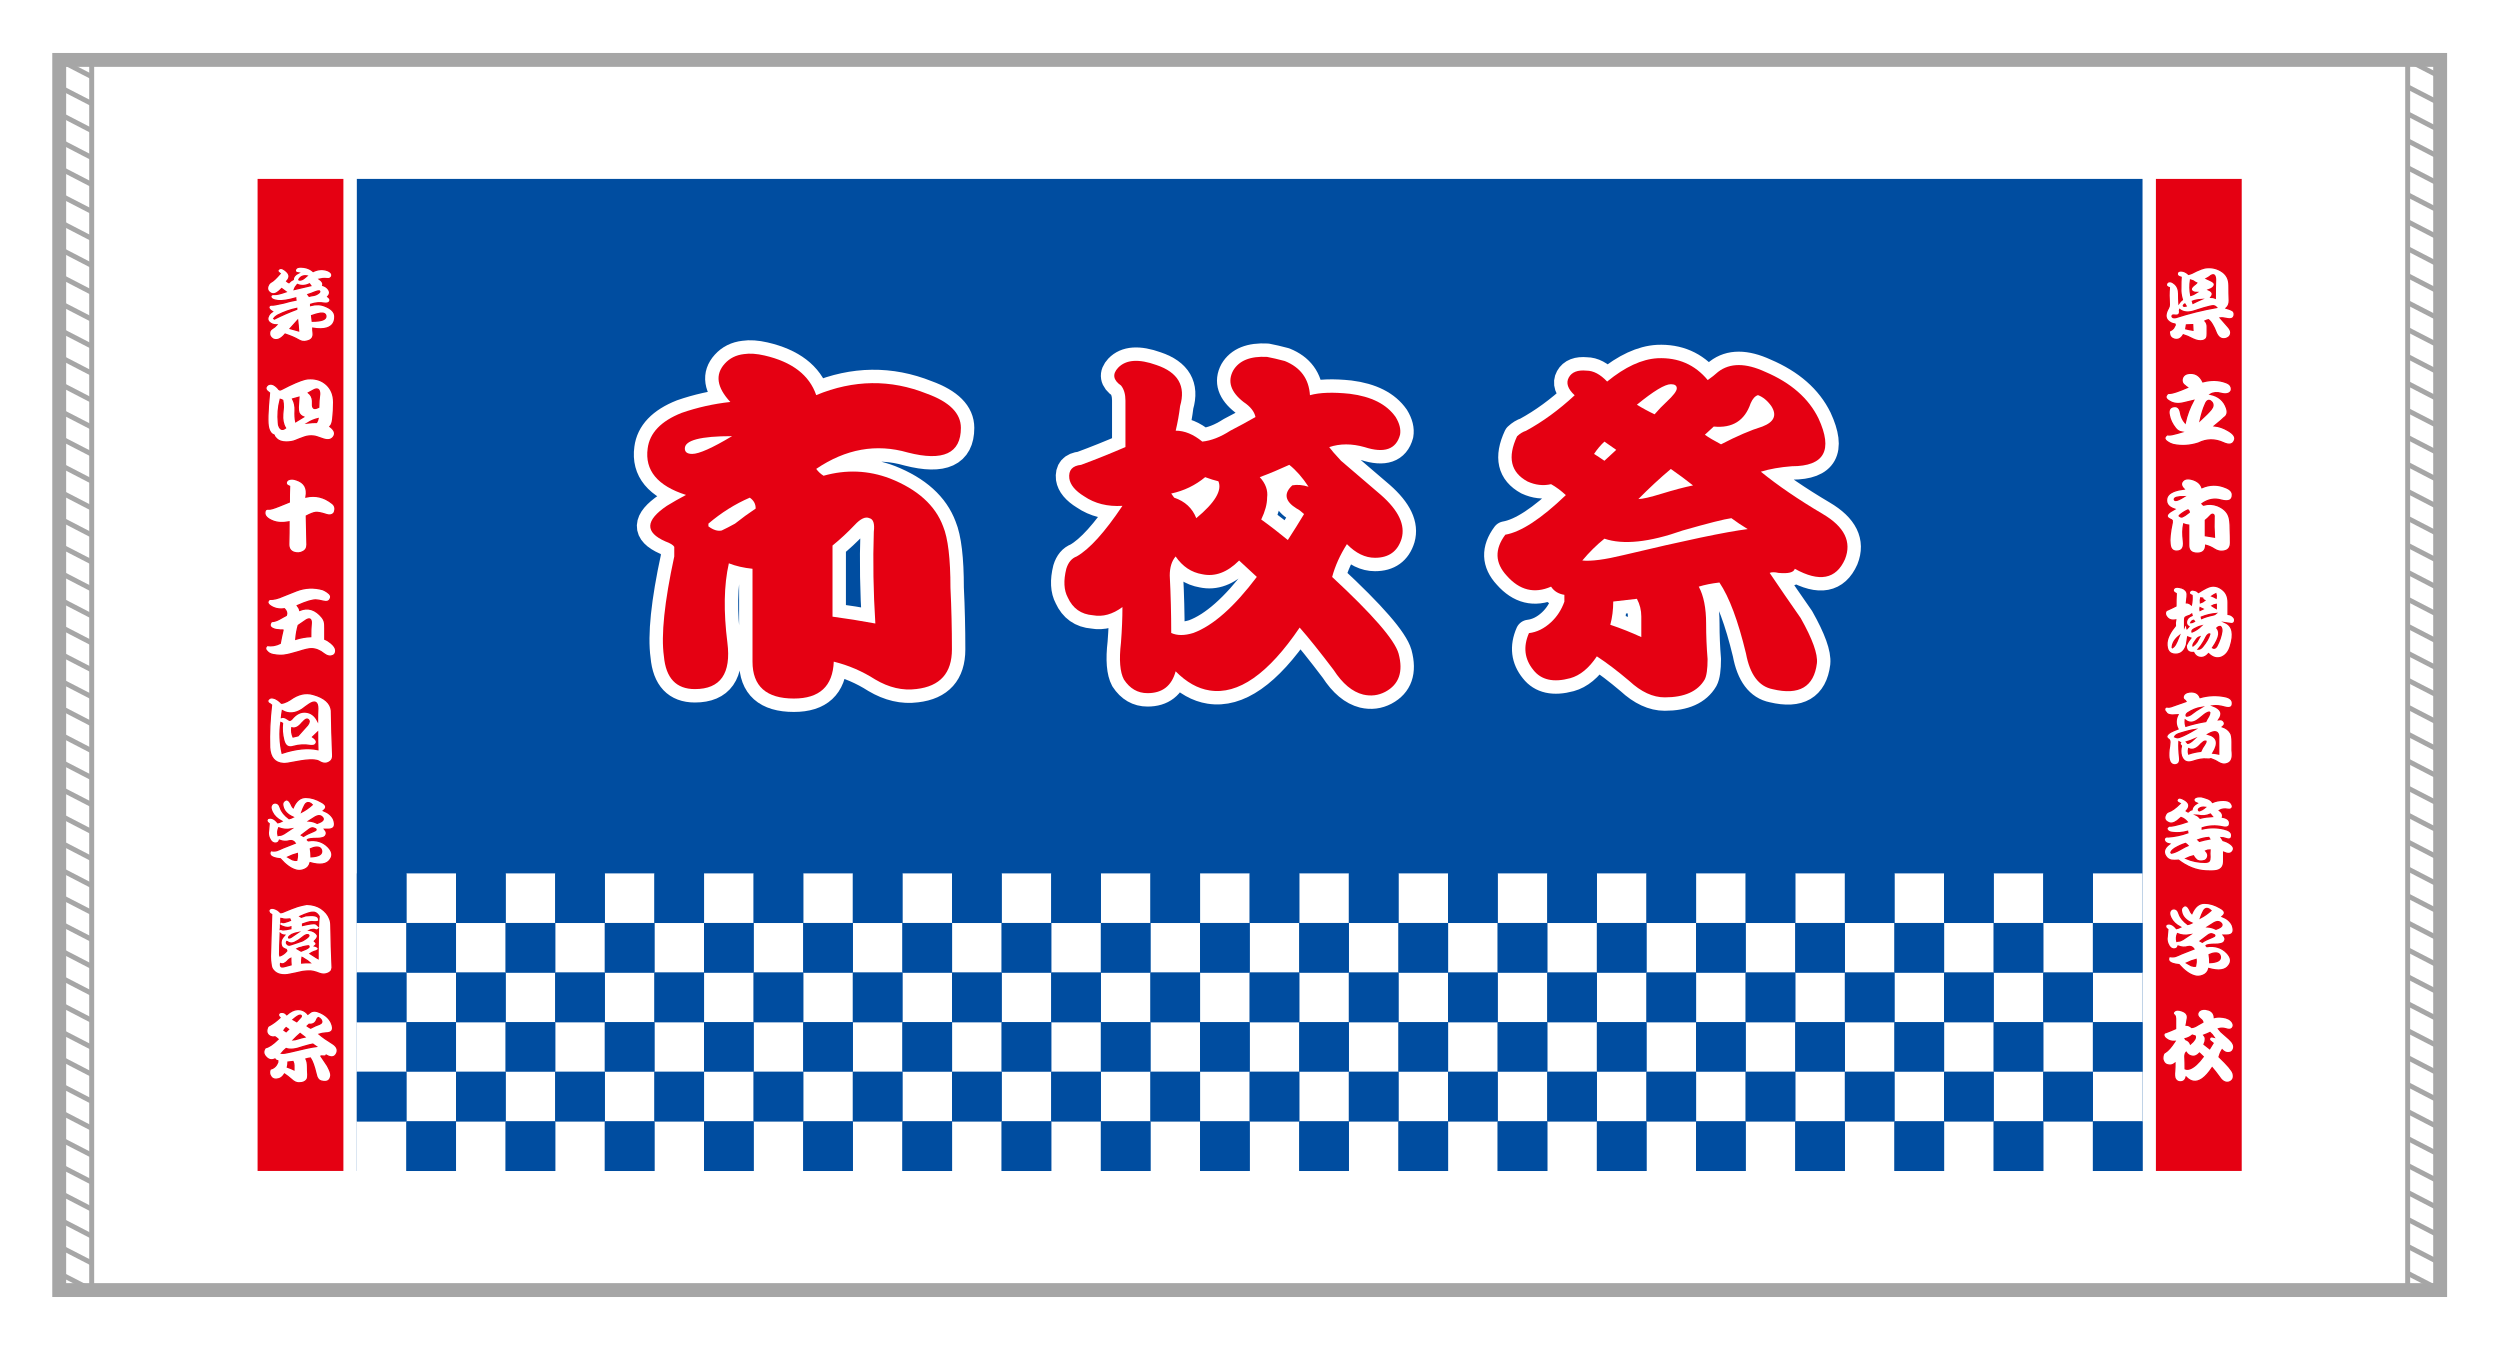 <?xml version="1.0" encoding="utf-8"?>
<!-- Generator: Adobe Illustrator 27.5.0, SVG Export Plug-In . SVG Version: 6.00 Build 0)  -->
<svg version="1.1" id="_x36_013" xmlns="http://www.w3.org/2000/svg" xmlns:xlink="http://www.w3.org/1999/xlink" x="0px" y="0px"
	 viewBox="0 0 3571.7 1927.6" style="enable-background:new 0 0 3571.7 1927.6;" xml:space="preserve">
<style type="text/css">
	.st0{fill:#FFFFFF;}
	.st1{fill:none;stroke:#A6A6A6;stroke-width:19.843;stroke-miterlimit:10;}
	.st2{fill:none;stroke:#A6A6A6;stroke-width:7.087;stroke-miterlimit:10;}
	.st3{fill:#004DA0;}
	.st4{fill:none;stroke:#FFFFFF;stroke-width:38.306;stroke-linejoin:round;stroke-miterlimit:10;}
	.st5{fill:#E50012;}
	.st6{fill:#FFFFFF;stroke:#E50012;stroke-width:1.915;stroke-miterlimit:10;}
</style>
<rect y="0" class="st0" width="3571.7" height="1927.6"/>
<g>
	<rect x="84.6" y="85.6" class="st1" width="3401.6" height="1757.5"/>
	<g>
		<g>
			<rect x="84.6" y="85.6" class="st2" width="46.4" height="1757.5"/>
			<line class="st2" x1="84.6" y1="85.6" x2="130.9" y2="109.5"/>
			<line class="st2" x1="84.6" y1="124.1" x2="130.9" y2="148"/>
			<line class="st2" x1="84.6" y1="162.6" x2="130.9" y2="186.6"/>
			<line class="st2" x1="84.6" y1="201.1" x2="130.9" y2="225.1"/>
			<line class="st2" x1="84.6" y1="239.6" x2="130.9" y2="263.6"/>
			<line class="st2" x1="84.6" y1="278.2" x2="130.9" y2="302.1"/>
			<line class="st2" x1="84.6" y1="316.7" x2="130.9" y2="340.7"/>
			<line class="st2" x1="84.6" y1="355.2" x2="130.9" y2="379.2"/>
			<line class="st2" x1="84.6" y1="393.7" x2="130.9" y2="417.7"/>
			<line class="st2" x1="84.6" y1="432.3" x2="130.9" y2="456.2"/>
			<line class="st2" x1="84.6" y1="470.8" x2="130.9" y2="494.7"/>
			<line class="st2" x1="84.6" y1="509.3" x2="130.9" y2="533.3"/>
			<line class="st2" x1="84.6" y1="547.8" x2="130.9" y2="571.8"/>
			<line class="st2" x1="84.6" y1="586.4" x2="130.9" y2="610.3"/>
			<line class="st2" x1="84.6" y1="624.9" x2="130.9" y2="648.8"/>
			<line class="st2" x1="84.6" y1="663.4" x2="130.9" y2="687.4"/>
			<line class="st2" x1="84.6" y1="701.9" x2="130.9" y2="725.9"/>
			<line class="st2" x1="84.6" y1="740.4" x2="130.9" y2="764.4"/>
			<line class="st2" x1="84.6" y1="779" x2="130.9" y2="802.9"/>
			<line class="st2" x1="84.6" y1="817.5" x2="130.9" y2="841.5"/>
			<line class="st2" x1="84.6" y1="856" x2="130.9" y2="880"/>
			<line class="st2" x1="84.6" y1="894.5" x2="130.9" y2="918.5"/>
			<line class="st2" x1="84.6" y1="933.1" x2="130.9" y2="957"/>
			<line class="st2" x1="84.6" y1="971.6" x2="130.9" y2="995.5"/>
			<line class="st2" x1="84.6" y1="1010.1" x2="130.9" y2="1034.1"/>
			<line class="st2" x1="84.6" y1="1048.6" x2="130.9" y2="1072.6"/>
			<line class="st2" x1="84.6" y1="1087.1" x2="130.9" y2="1111.1"/>
			<line class="st2" x1="84.6" y1="1125.7" x2="130.9" y2="1149.6"/>
			<line class="st2" x1="84.6" y1="1164.2" x2="130.9" y2="1188.2"/>
			<line class="st2" x1="84.6" y1="1202.7" x2="130.9" y2="1226.7"/>
			<line class="st2" x1="84.6" y1="1241.2" x2="130.9" y2="1265.2"/>
			<line class="st2" x1="84.6" y1="1279.8" x2="130.9" y2="1303.7"/>
			<line class="st2" x1="84.6" y1="1318.3" x2="130.9" y2="1342.2"/>
			<line class="st2" x1="84.6" y1="1356.8" x2="130.9" y2="1380.8"/>
			<line class="st2" x1="84.6" y1="1395.3" x2="130.9" y2="1419.3"/>
			<line class="st2" x1="84.6" y1="1433.8" x2="130.9" y2="1457.8"/>
			<line class="st2" x1="84.6" y1="1472.4" x2="130.9" y2="1496.3"/>
			<line class="st2" x1="84.6" y1="1510.9" x2="130.9" y2="1534.9"/>
			<line class="st2" x1="84.6" y1="1549.4" x2="130.9" y2="1573.4"/>
			<line class="st2" x1="84.6" y1="1587.9" x2="130.9" y2="1611.9"/>
			<line class="st2" x1="84.6" y1="1626.5" x2="130.9" y2="1650.4"/>
			<line class="st2" x1="84.6" y1="1665" x2="130.9" y2="1688.9"/>
			<line class="st2" x1="84.6" y1="1703.5" x2="130.9" y2="1727.5"/>
			<line class="st2" x1="84.6" y1="1742" x2="130.9" y2="1766"/>
			<line class="st2" x1="84.6" y1="1780.6" x2="130.9" y2="1804.5"/>
			<line class="st2" x1="84.6" y1="1819.1" x2="130.9" y2="1843"/>
		</g>
		<rect x="3439.8" y="85.6" class="st2" width="46.4" height="1757.5"/>
		<line class="st2" x1="3439.8" y1="85.6" x2="3486.1" y2="109.5"/>
		<line class="st2" x1="3439.8" y1="124.1" x2="3486.1" y2="148"/>
		<line class="st2" x1="3439.8" y1="162.6" x2="3486.1" y2="186.6"/>
		<line class="st2" x1="3439.8" y1="201.1" x2="3486.1" y2="225.1"/>
		<line class="st2" x1="3439.8" y1="239.6" x2="3486.1" y2="263.6"/>
		<line class="st2" x1="3439.8" y1="278.2" x2="3486.1" y2="302.1"/>
		<line class="st2" x1="3439.8" y1="316.7" x2="3486.1" y2="340.7"/>
		<line class="st2" x1="3439.8" y1="355.2" x2="3486.1" y2="379.2"/>
		<line class="st2" x1="3439.8" y1="393.7" x2="3486.1" y2="417.7"/>
		<line class="st2" x1="3439.8" y1="432.3" x2="3486.1" y2="456.2"/>
		<line class="st2" x1="3439.8" y1="470.8" x2="3486.1" y2="494.7"/>
		<line class="st2" x1="3439.8" y1="509.3" x2="3486.1" y2="533.3"/>
		<line class="st2" x1="3439.8" y1="547.8" x2="3486.1" y2="571.8"/>
		<line class="st2" x1="3439.8" y1="586.4" x2="3486.1" y2="610.3"/>
		<line class="st2" x1="3439.8" y1="624.9" x2="3486.1" y2="648.8"/>
		<line class="st2" x1="3439.8" y1="663.4" x2="3486.1" y2="687.4"/>
		<line class="st2" x1="3439.8" y1="701.9" x2="3486.1" y2="725.9"/>
		<line class="st2" x1="3439.8" y1="740.4" x2="3486.1" y2="764.4"/>
		<line class="st2" x1="3439.8" y1="779" x2="3486.1" y2="802.9"/>
		<line class="st2" x1="3439.8" y1="817.5" x2="3486.1" y2="841.5"/>
		<line class="st2" x1="3439.8" y1="856" x2="3486.1" y2="880"/>
		<line class="st2" x1="3439.8" y1="894.5" x2="3486.1" y2="918.5"/>
		<line class="st2" x1="3439.8" y1="933.1" x2="3486.1" y2="957"/>
		<line class="st2" x1="3439.8" y1="971.6" x2="3486.1" y2="995.5"/>
		<line class="st2" x1="3439.8" y1="1010.1" x2="3486.1" y2="1034.1"/>
		<line class="st2" x1="3439.8" y1="1048.6" x2="3486.1" y2="1072.6"/>
		<line class="st2" x1="3439.8" y1="1087.1" x2="3486.1" y2="1111.1"/>
		<line class="st2" x1="3439.8" y1="1125.7" x2="3486.1" y2="1149.6"/>
		<line class="st2" x1="3439.8" y1="1164.2" x2="3486.1" y2="1188.2"/>
		<line class="st2" x1="3439.8" y1="1202.7" x2="3486.1" y2="1226.7"/>
		<line class="st2" x1="3439.8" y1="1241.2" x2="3486.1" y2="1265.2"/>
		<line class="st2" x1="3439.8" y1="1279.8" x2="3486.1" y2="1303.7"/>
		<line class="st2" x1="3439.8" y1="1318.3" x2="3486.1" y2="1342.2"/>
		<line class="st2" x1="3439.8" y1="1356.8" x2="3486.1" y2="1380.8"/>
		<line class="st2" x1="3439.8" y1="1395.3" x2="3486.1" y2="1419.3"/>
		<line class="st2" x1="3439.8" y1="1433.8" x2="3486.1" y2="1457.8"/>
		<line class="st2" x1="3439.8" y1="1472.4" x2="3486.1" y2="1496.3"/>
		<line class="st2" x1="3439.8" y1="1510.9" x2="3486.1" y2="1534.9"/>
		<line class="st2" x1="3439.8" y1="1549.4" x2="3486.1" y2="1573.4"/>
		<line class="st2" x1="3439.8" y1="1587.9" x2="3486.1" y2="1611.9"/>
		<line class="st2" x1="3439.8" y1="1626.5" x2="3486.1" y2="1650.4"/>
		<line class="st2" x1="3439.8" y1="1665" x2="3486.1" y2="1688.9"/>
		<line class="st2" x1="3439.8" y1="1703.5" x2="3486.1" y2="1727.5"/>
		<line class="st2" x1="3439.8" y1="1742" x2="3486.1" y2="1766"/>
		<line class="st2" x1="3439.8" y1="1780.6" x2="3486.1" y2="1804.5"/>
		<line class="st2" x1="3439.8" y1="1819.1" x2="3486.1" y2="1843"/>
	</g>
</g>
<g>
	<rect x="509.8" y="255.6" class="st3" width="2551.2" height="1417.3"/>
	<g>
		<g>
			<path class="st4" d="M1035.4,519.6c7-7.8,16.2-12.4,27.4-13.7c8.4-1.3,18.3-0.6,29.5,2c39.4,9.1,64,28,73.8,56.6
				c53.4-22.1,106.2-22.8,158.2-2c32.3,11.7,48.5,28,48.5,48.8c0,36.5-25.3,48.2-75.9,35.2c-45-13-88.6-5.2-130.8,23.4
				c2.8,3.9,6.3,7.2,10.5,9.8c32.3-9.1,64-7.8,94.9,3.9c39.4,15.6,64.7,38.4,75.9,68.4c7,16.9,10.5,46.2,10.5,87.9
				c1.4,28.7,2.1,58,2.1,87.9c0,33.8-16.9,52.7-50.6,56.6c-19.7,2.6-39.4-2-59.1-13.7c-18.3-11.7-38-20.2-59.1-25.4
				c-1.4,35.2-20.4,52.7-57,52.7c-39.4,0-59.1-17.6-59.1-52.7V812.6c-12.7-1.3-23.9-3.9-33.8-7.8c-7.1,31.2-7.7,69-2.1,113.3
				c5.6,44.2-9.9,66.4-46.4,66.4c-26.7,0-41.5-15.6-44.3-46.9c-4.2-29.9,0.7-77.5,14.8-142.6v-13.7c-1.4-2.6-5.6-5.2-12.7-7.8
				c-29.5-13-28.8-29.9,2.1-50.8c8.4-5.2,17.6-10.4,27.4-15.6c-40.8-13-59.1-35.2-54.8-66.4c2.8-22.1,19-39.1,48.5-50.8
				c22.5-7.8,45.7-13,69.6-15.6C1024.1,553.5,1021.3,535.2,1035.4,519.6z M978.4,640.7c0,5.2,3.5,7.8,10.5,7.8
				c9.8,0,28.8-8.5,57-25.4C1000.9,623.1,978.4,629,978.4,640.7z M1071.2,711c-21.1,9.1-40.8,21.5-59.1,37.1v3.9
				c7,5.2,13.3,7.2,19,5.9c5.6-2.6,11.9-5.9,19-9.8c9.8-7.8,19.7-15,29.5-21.5C1079.7,720.1,1076.9,714.9,1071.2,711z M1248.4,759.8
				c1.4-11.7-0.7-18.2-6.3-19.5c-5.6-2.6-12.7,0.7-21.1,9.8c-9.9,10.4-20.4,20.2-31.6,29.3v101.6c19.7,2.6,40.1,5.9,61.2,9.8
				C1247.7,845.1,1247,801.5,1248.4,759.8z"/>
			<path class="st4" d="M1776.6,574.3c-18.3-14.3-23.2-29.3-14.8-44.9c8.4-14.3,24.6-20.8,48.5-19.5c7,1.3,15.5,3.3,25.3,5.9
				c22.5,9.1,34.4,25.4,35.9,48.8c14-3.9,33-4.5,57-2c30.9,3.9,52.7,15,65.4,33.2c5.6,9.1,7.7,17.6,6.3,25.4
				c-5.6,20.8-22.5,26.7-50.6,17.6c-18.3-5.2-35.2-5.2-50.6,0c2.8,3.9,8.4,10.4,16.9,19.5c18.3,15.6,37.2,31.9,57,48.8
				c25.3,22.2,35.1,43,29.5,62.5c-5.6,18.2-18.3,27.3-38,27.3c-14.1,0-27.4-6.5-40.1-19.5c-9.9,15.6-16.9,31.2-21.1,46.9
				c57.6,53.4,89.3,89.8,94.9,109.4c7,26,0.7,44.2-19,54.7c-9.9,5.2-20.4,6.5-31.6,3.9c-15.5-3.9-29.5-15.6-42.2-35.2
				c-19.7-26-35.9-46.2-48.5-60.5c-45,66.4-87.9,96.3-128.7,89.8c-16.9-2.6-33.1-11.7-48.5-27.3c-5.6,20.8-19,31.2-40.1,31.2
				c-14.1,0-25.3-6.5-33.8-19.5c-5.6-10.4-7.1-28-4.2-52.7c1.4-18.2,2.1-35.2,2.1-50.8c-14.1,10.4-28.1,14.3-42.2,11.7
				c-16.9-1.3-28.8-9.8-35.9-25.4c-5.6-10.4-6.3-24.1-2.1-41c2.8-9.1,7.7-15,14.8-17.6c18.3-10.4,40.1-34.5,65.4-72.3
				c-21.1,1.3-39.4-3.2-54.8-13.7c-12.7-7.8-19.7-16.3-21.1-25.4c-1.4-11.7,4.2-18.2,16.9-19.5c21.1-7.8,42.2-16.3,63.3-25.4v-66.4
				c0-9.1-2.1-16.3-6.3-21.5c-11.3-7.8-12.7-16.3-4.2-25.4c11.2-11.7,29.5-13,54.8-3.9c30.9,10.4,42.2,30,33.8,58.6
				c-1.4,11.7-3.5,23.4-6.3,35.2c12.7,0,25.3,5.2,38,15.6c12.7-1.3,26-6.5,40.1-15.6c12.7-6.5,24.6-13,35.9-19.5
				C1792.1,588,1786.4,580.8,1776.6,574.3z M1717.6,820.4c-15.5-2.6-28.1-11-38-25.4c-5.6,6.5-8.4,15.6-8.4,27.3
				c1.4,27.3,2.1,54.7,2.1,82c8.4,3.9,19,3.9,31.6,0c28.1-10.4,58.3-37.1,90.7-80.1c-8.4-7.8-16.9-15.6-25.3-23.4
				C1753.4,817.8,1735.8,824.3,1717.6,820.4z M1721.8,681.7c-14.1,11.7-30.3,19.5-48.5,23.4l4.2,5.9c15.5,5.2,26,15,31.6,29.3
				c26.7-22.1,37.2-39.7,31.6-52.7C1735.1,686.3,1728.8,684.3,1721.8,681.7z M1842,664.1c-14.1,6.5-28.1,12.4-42.2,17.6
				c8.4,9.1,11.9,18.9,10.5,29.3c0,9.1-2.8,19.5-8.4,31.2c12.7,9.1,25.3,18.9,38,29.3c8.4-13,16.2-25.4,23.2-37.1
				c-4.2-3.9-7.7-6.5-10.5-7.8c-16.9-10.4-19-21.5-6.3-33.2c7-1.3,14.8-0.6,23.2,2C1861,682.4,1851.8,671.9,1842,664.1z"/>
			<path class="st4" d="M2368.1,511.8c29.5-1.3,53.4,9.1,71.7,31.2c5.6-3.9,10.5-7.8,14.8-11.7c16.9-13,39.4-13,67.5,0
				c36.6,15.6,61.9,37.8,75.9,66.4c21.1,45.6,8.4,68.4-38,68.4c-16.9,1.3-31.6,3.9-44.3,7.8c23.9,19.5,53.4,39.7,88.6,60.5
				c30.9,18.2,41.5,39.7,31.6,64.5c-12.7,28.7-36.6,33.2-71.7,13.7c-1.4,5.2-9.2,7.2-23.2,5.9c-5.6-1.3-9.9-1.3-12.7,0
				c14,20.8,28.8,42.3,44.3,64.5c16.9,30,24.6,51.4,23.2,64.5c-4.2,33.8-25.3,46.2-63.3,37.1c-19.7-3.9-32.4-20.8-38-50.8
				c-11.3-46.9-23.9-80.7-38-101.6c-11.3,1.3-21.1,3.3-29.5,5.9c7,13,10.5,30.6,10.5,52.7c0,16.9,0.7,33.9,2.1,50.8
				c0,14.3-1.4,24.1-4.2,29.3c-9.9,16.9-28.8,25.4-57,25.4c-16.9,0-33.8-7.8-50.6-23.4c-16.9-14.3-32.4-26.1-46.4-35.2
				c-11.3,16.9-23.9,27.3-38,31.2c-23.9,6.5-41.5,2.6-52.7-11.7c-12.7-15.6-14.8-33.2-6.3-52.7c11.2-1.3,21.8-6.5,31.6-15.6
				c8.4-7.8,14.8-17.6,19-29.3v-9.8c-8.4-1.3-14.8-5.2-19-11.7c-23.9,10.4-45,5.2-63.3-15.6c-16.9-18.2-17.6-37.8-2.1-58.6
				c22.5-3.9,51.3-22.8,86.5-56.6c-7.1-6.5-14.1-11.7-21.1-15.6c-11.3,2.6-22.5,1.3-33.8-3.9c-23.9-13-28.8-34.5-14.8-64.5
				c4.2-3.9,8.4-6.5,12.7-7.8c23.9-13,47.1-29.9,69.6-50.8c-9.9-9.1-12.7-17.6-8.4-25.4s12.7-11,25.3-9.8c9.8,0,19.7,5.2,29.5,15.6
				C2321.7,524.2,2345.6,513.1,2368.1,511.8z M2473.6,740.3c-9.9,1.3-33.1,7.2-69.6,17.6c-47.8,16.9-85.1,20.8-111.8,11.7
				c-11.3,9.1-21.8,19.5-31.6,31.2c12.7,1.3,32.3-1.3,59.1-7.8c87.2-20.8,146.2-33.2,177.2-37.1
				C2488.3,750.7,2480.6,745.5,2473.6,740.3z M2292.2,630.9c-5.6,5.2-10.5,11.1-14.8,17.6c4.2,2.6,9.1,5.9,14.8,9.8
				c5.6-5.2,11.2-10.4,16.9-15.6C2303.4,638.7,2297.8,634.8,2292.2,630.9z M2344.9,880.9c0-9.1-2.1-17.6-6.3-25.4
				c-11.3,1.3-22.5,2.6-33.8,3.9c0,11.7-1.4,22.8-4.2,33.2c15.5,5.2,30.2,11.1,44.3,17.6V880.9z M2338.6,578.2
				c8.4,5.2,16.9,9.8,25.3,13.7c5.6-6.5,11.2-12.4,16.9-17.6c9.8-9.1,14.8-15.6,14.8-19.5s-2.8-5.9-8.4-5.9
				C2378.6,548.9,2362.5,558.7,2338.6,578.2z M2387.1,670c-15.5,13-30.9,27.3-46.4,43c5.6,0,16.9-2.6,33.8-7.8
				c16.9-5.2,31.6-9.1,44.3-11.7C2408.9,685.6,2398.3,677.8,2387.1,670z M2458.8,634.8c22.5-11.7,42.2-20.2,59.1-25.4
				c16.9-6.5,21.1-16.3,12.7-29.3c-5.6-7.8-12-13-19-15.6c-4.2,1.3-7.7,5.2-10.5,11.7c-8.4,24.8-26,35.8-52.7,33.2
				c-2.8,2.6-7.1,6.5-12.7,11.7C2441.2,625.1,2448.9,629.6,2458.8,634.8z"/>
		</g>
		<g>
			<path class="st5" d="M1035.4,519.6c7-7.8,16.2-12.4,27.4-13.7c8.4-1.3,18.3-0.6,29.5,2c39.4,9.1,64,28,73.8,56.6
				c53.4-22.1,106.2-22.8,158.2-2c32.3,11.7,48.5,28,48.5,48.8c0,36.5-25.3,48.2-75.9,35.2c-45-13-88.6-5.2-130.8,23.4
				c2.8,3.9,6.3,7.2,10.5,9.8c32.3-9.1,64-7.8,94.9,3.9c39.4,15.6,64.7,38.4,75.9,68.4c7,16.9,10.5,46.2,10.5,87.9
				c1.4,28.7,2.1,58,2.1,87.9c0,33.8-16.9,52.7-50.6,56.6c-19.7,2.6-39.4-2-59.1-13.7c-18.3-11.7-38-20.2-59.1-25.4
				c-1.4,35.2-20.4,52.7-57,52.7c-39.4,0-59.1-17.6-59.1-52.7V812.6c-12.7-1.3-23.9-3.9-33.8-7.8c-7.1,31.2-7.7,69-2.1,113.3
				c5.6,44.2-9.9,66.4-46.4,66.4c-26.7,0-41.5-15.6-44.3-46.9c-4.2-29.9,0.7-77.5,14.8-142.6v-13.7c-1.4-2.6-5.6-5.2-12.7-7.8
				c-29.5-13-28.8-29.9,2.1-50.8c8.4-5.2,17.6-10.4,27.4-15.6c-40.8-13-59.1-35.2-54.8-66.4c2.8-22.1,19-39.1,48.5-50.8
				c22.5-7.8,45.7-13,69.6-15.6C1024.1,553.5,1021.3,535.2,1035.4,519.6z M978.4,640.7c0,5.2,3.5,7.8,10.5,7.8
				c9.8,0,28.8-8.5,57-25.4C1000.9,623.1,978.4,629,978.4,640.7z M1071.2,711c-21.1,9.1-40.8,21.5-59.1,37.1v3.9
				c7,5.2,13.3,7.2,19,5.9c5.6-2.6,11.9-5.9,19-9.8c9.8-7.8,19.7-15,29.5-21.5C1079.7,720.1,1076.9,714.9,1071.2,711z M1248.4,759.8
				c1.4-11.7-0.7-18.2-6.3-19.5c-5.6-2.6-12.7,0.7-21.1,9.8c-9.9,10.4-20.4,20.2-31.6,29.3v101.6c19.7,2.6,40.1,5.9,61.2,9.8
				C1247.7,845.1,1247,801.5,1248.4,759.8z"/>
			<path class="st5" d="M1776.6,574.3c-18.3-14.3-23.2-29.3-14.8-44.9c8.4-14.3,24.6-20.8,48.5-19.5c7,1.3,15.5,3.3,25.3,5.9
				c22.5,9.1,34.4,25.4,35.9,48.8c14-3.9,33-4.5,57-2c30.9,3.9,52.7,15,65.4,33.2c5.6,9.1,7.7,17.6,6.3,25.4
				c-5.6,20.8-22.5,26.7-50.6,17.6c-18.3-5.2-35.2-5.2-50.6,0c2.8,3.9,8.4,10.4,16.9,19.5c18.3,15.6,37.2,31.9,57,48.8
				c25.3,22.2,35.1,43,29.5,62.5c-5.6,18.2-18.3,27.3-38,27.3c-14.1,0-27.4-6.5-40.1-19.5c-9.9,15.6-16.9,31.2-21.1,46.9
				c57.6,53.4,89.3,89.8,94.9,109.4c7,26,0.7,44.2-19,54.7c-9.9,5.2-20.4,6.5-31.6,3.9c-15.5-3.9-29.5-15.6-42.2-35.2
				c-19.7-26-35.9-46.2-48.5-60.5c-45,66.4-87.9,96.3-128.7,89.8c-16.9-2.6-33.1-11.7-48.5-27.3c-5.6,20.8-19,31.2-40.1,31.2
				c-14.1,0-25.3-6.5-33.8-19.5c-5.6-10.4-7.1-28-4.2-52.7c1.4-18.2,2.1-35.2,2.1-50.8c-14.1,10.4-28.1,14.3-42.2,11.7
				c-16.9-1.3-28.8-9.8-35.9-25.4c-5.6-10.4-6.3-24.1-2.1-41c2.8-9.1,7.7-15,14.8-17.6c18.3-10.4,40.1-34.5,65.4-72.3
				c-21.1,1.3-39.4-3.2-54.8-13.7c-12.7-7.8-19.7-16.3-21.1-25.4c-1.4-11.7,4.2-18.2,16.9-19.5c21.1-7.8,42.2-16.3,63.3-25.4v-66.4
				c0-9.1-2.1-16.3-6.3-21.5c-11.3-7.8-12.7-16.3-4.2-25.4c11.2-11.7,29.5-13,54.8-3.9c30.9,10.4,42.2,30,33.8,58.6
				c-1.4,11.7-3.5,23.4-6.3,35.2c12.7,0,25.3,5.2,38,15.6c12.7-1.3,26-6.5,40.1-15.6c12.7-6.5,24.6-13,35.9-19.5
				C1792.1,588,1786.4,580.8,1776.6,574.3z M1717.6,820.4c-15.5-2.6-28.1-11-38-25.4c-5.6,6.5-8.4,15.6-8.4,27.3
				c1.4,27.3,2.1,54.7,2.1,82c8.4,3.9,19,3.9,31.6,0c28.1-10.4,58.3-37.1,90.7-80.1c-8.4-7.8-16.9-15.6-25.3-23.4
				C1753.4,817.8,1735.8,824.3,1717.6,820.4z M1721.8,681.7c-14.1,11.7-30.3,19.5-48.5,23.4l4.2,5.9c15.5,5.2,26,15,31.6,29.3
				c26.7-22.1,37.2-39.7,31.6-52.7C1735.1,686.3,1728.8,684.3,1721.8,681.7z M1842,664.1c-14.1,6.5-28.1,12.4-42.2,17.6
				c8.4,9.1,11.9,18.9,10.5,29.3c0,9.1-2.8,19.5-8.4,31.2c12.7,9.1,25.3,18.9,38,29.3c8.4-13,16.2-25.4,23.2-37.1
				c-4.2-3.9-7.7-6.5-10.5-7.8c-16.9-10.4-19-21.5-6.3-33.2c7-1.3,14.8-0.6,23.2,2C1861,682.4,1851.8,671.9,1842,664.1z"/>
			<path class="st5" d="M2368.1,511.8c29.5-1.3,53.4,9.1,71.7,31.2c5.6-3.9,10.5-7.8,14.8-11.7c16.9-13,39.4-13,67.5,0
				c36.6,15.6,61.9,37.8,75.9,66.4c21.1,45.6,8.4,68.4-38,68.4c-16.9,1.3-31.6,3.9-44.3,7.8c23.9,19.5,53.4,39.7,88.6,60.5
				c30.9,18.2,41.5,39.7,31.6,64.5c-12.7,28.7-36.6,33.2-71.7,13.7c-1.4,5.2-9.2,7.2-23.2,5.9c-5.6-1.3-9.9-1.3-12.7,0
				c14,20.8,28.8,42.3,44.3,64.5c16.9,30,24.6,51.4,23.2,64.5c-4.2,33.8-25.3,46.2-63.3,37.1c-19.7-3.9-32.4-20.8-38-50.8
				c-11.3-46.9-23.9-80.7-38-101.6c-11.3,1.3-21.1,3.3-29.5,5.9c7,13,10.5,30.6,10.5,52.7c0,16.9,0.7,33.9,2.1,50.8
				c0,14.3-1.4,24.1-4.2,29.3c-9.9,16.9-28.8,25.4-57,25.4c-16.9,0-33.8-7.8-50.6-23.4c-16.9-14.3-32.4-26.1-46.4-35.2
				c-11.3,16.9-23.9,27.3-38,31.2c-23.9,6.5-41.5,2.6-52.7-11.7c-12.7-15.6-14.8-33.2-6.3-52.7c11.2-1.3,21.8-6.5,31.6-15.6
				c8.4-7.8,14.8-17.6,19-29.3v-9.8c-8.4-1.3-14.8-5.2-19-11.7c-23.9,10.4-45,5.2-63.3-15.6c-16.9-18.2-17.6-37.8-2.1-58.6
				c22.5-3.9,51.3-22.8,86.5-56.6c-7.1-6.5-14.1-11.7-21.1-15.6c-11.3,2.6-22.5,1.3-33.8-3.9c-23.9-13-28.8-34.5-14.8-64.5
				c4.2-3.9,8.4-6.5,12.7-7.8c23.9-13,47.1-29.9,69.6-50.8c-9.9-9.1-12.7-17.6-8.4-25.4s12.7-11,25.3-9.8c9.8,0,19.7,5.2,29.5,15.6
				C2321.7,524.2,2345.6,513.1,2368.1,511.8z M2473.6,740.3c-9.9,1.3-33.1,7.2-69.6,17.6c-47.8,16.9-85.1,20.8-111.8,11.7
				c-11.3,9.1-21.8,19.5-31.6,31.2c12.7,1.3,32.3-1.3,59.1-7.8c87.2-20.8,146.2-33.2,177.2-37.1
				C2488.3,750.7,2480.6,745.5,2473.6,740.3z M2292.2,630.9c-5.6,5.2-10.5,11.1-14.8,17.6c4.2,2.6,9.1,5.9,14.8,9.8
				c5.6-5.2,11.2-10.4,16.9-15.6C2303.4,638.7,2297.8,634.8,2292.2,630.9z M2344.9,880.9c0-9.1-2.1-17.6-6.3-25.4
				c-11.3,1.3-22.5,2.6-33.8,3.9c0,11.7-1.4,22.8-4.2,33.2c15.5,5.2,30.2,11.1,44.3,17.6V880.9z M2338.6,578.2
				c8.4,5.2,16.9,9.8,25.3,13.7c5.6-6.5,11.2-12.4,16.9-17.6c9.8-9.1,14.8-15.6,14.8-19.5s-2.8-5.9-8.4-5.9
				C2378.6,548.9,2362.5,558.7,2338.6,578.2z M2387.1,670c-15.5,13-30.9,27.3-46.4,43c5.6,0,16.9-2.6,33.8-7.8
				c16.9-5.2,31.6-9.1,44.3-11.7C2408.9,685.6,2398.3,677.8,2387.1,670z M2458.8,634.8c22.5-11.7,42.2-20.2,59.1-25.4
				c16.9-6.5,21.1-16.3,12.7-29.3c-5.6-7.8-12-13-19-15.6c-4.2,1.3-7.7,5.2-10.5,11.7c-8.4,24.8-26,35.8-52.7,33.2
				c-2.8,2.6-7.1,6.5-12.7,11.7C2441.2,625.1,2448.9,629.6,2458.8,634.8z"/>
		</g>
	</g>
	<g>
		<g>
			<g>
				<rect x="580.6" y="1247.8" class="st0" width="70.9" height="70.9"/>
				<rect x="722.4" y="1247.8" class="st0" width="70.9" height="70.9"/>
				<rect x="864.1" y="1247.8" class="st0" width="70.9" height="70.9"/>
				<rect x="1005.8" y="1247.8" class="st0" width="70.9" height="70.9"/>
				<rect x="1147.6" y="1247.8" class="st0" width="70.9" height="70.9"/>
				<rect x="1289.3" y="1247.8" class="st0" width="70.9" height="70.9"/>
				<rect x="1431" y="1247.8" class="st0" width="70.9" height="70.9"/>
				<rect x="1572.8" y="1247.8" class="st0" width="70.9" height="70.9"/>
				<rect x="1714.5" y="1247.8" class="st0" width="70.9" height="70.9"/>
				<rect x="1856.2" y="1247.8" class="st0" width="70.9" height="70.9"/>
				<rect x="1998" y="1247.8" class="st0" width="70.9" height="70.9"/>
				<rect x="2139.7" y="1247.8" class="st0" width="70.9" height="70.9"/>
				<rect x="2281.4" y="1247.8" class="st0" width="70.9" height="70.9"/>
				<rect x="2423.1" y="1247.8" class="st0" width="70.9" height="70.9"/>
				<rect x="2564.9" y="1247.8" class="st0" width="70.9" height="70.9"/>
				<rect x="2706.6" y="1247.8" class="st0" width="70.9" height="70.9"/>
				<rect x="2848.3" y="1247.8" class="st0" width="70.9" height="70.9"/>
				<rect x="2990.1" y="1247.8" class="st0" width="70.9" height="70.9"/>
				<rect x="509.8" y="1318.6" class="st0" width="70.9" height="70.9"/>
				<rect x="651.5" y="1318.6" class="st0" width="70.9" height="70.9"/>
				<rect x="793.2" y="1318.6" class="st0" width="70.9" height="70.9"/>
				<rect x="935" y="1318.6" class="st0" width="70.9" height="70.9"/>
				<rect x="1076.7" y="1318.6" class="st0" width="70.9" height="70.9"/>
				<rect x="1218.4" y="1318.6" class="st0" width="70.9" height="70.9"/>
				<rect x="1360.2" y="1318.6" class="st0" width="70.9" height="70.9"/>
				<rect x="1501.9" y="1318.6" class="st0" width="70.9" height="70.9"/>
				<rect x="1643.6" y="1318.6" class="st0" width="70.9" height="70.9"/>
				<rect x="1785.4" y="1318.6" class="st0" width="70.9" height="70.9"/>
				<rect x="1927.1" y="1318.6" class="st0" width="70.9" height="70.9"/>
				<rect x="2068.8" y="1318.6" class="st0" width="70.9" height="70.9"/>
				<rect x="2210.6" y="1318.6" class="st0" width="70.9" height="70.9"/>
				<rect x="2352.3" y="1318.6" class="st0" width="70.9" height="70.9"/>
				<rect x="2494" y="1318.6" class="st0" width="70.9" height="70.9"/>
				<rect x="2635.7" y="1318.6" class="st0" width="70.9" height="70.9"/>
				<rect x="2777.5" y="1318.6" class="st0" width="70.9" height="70.9"/>
				<rect x="2919.2" y="1318.6" class="st0" width="70.9" height="70.9"/>
				<rect x="580.6" y="1389.5" class="st0" width="70.9" height="70.9"/>
				<rect x="722.4" y="1389.5" class="st0" width="70.9" height="70.9"/>
				<rect x="864.1" y="1389.5" class="st0" width="70.9" height="70.9"/>
				<rect x="1005.8" y="1389.5" class="st0" width="70.9" height="70.9"/>
				<rect x="1147.6" y="1389.5" class="st0" width="70.9" height="70.9"/>
				<rect x="1289.3" y="1389.5" class="st0" width="70.9" height="70.9"/>
				<rect x="1431" y="1389.5" class="st0" width="70.9" height="70.9"/>
				<rect x="1572.8" y="1389.5" class="st0" width="70.9" height="70.9"/>
				<rect x="1714.5" y="1389.5" class="st0" width="70.9" height="70.9"/>
				<rect x="1856.2" y="1389.5" class="st0" width="70.9" height="70.9"/>
				<rect x="1998" y="1389.5" class="st0" width="70.9" height="70.9"/>
				<rect x="2139.7" y="1389.5" class="st0" width="70.9" height="70.9"/>
				<rect x="2281.4" y="1389.5" class="st0" width="70.9" height="70.9"/>
				<rect x="2423.1" y="1389.5" class="st0" width="70.9" height="70.9"/>
				<rect x="2564.9" y="1389.5" class="st0" width="70.9" height="70.9"/>
				<rect x="2706.6" y="1389.5" class="st0" width="70.9" height="70.9"/>
				<rect x="2848.3" y="1389.5" class="st0" width="70.9" height="70.9"/>
				<rect x="2990.1" y="1389.5" class="st0" width="70.9" height="70.9"/>
				<rect x="509.8" y="1460.4" class="st0" width="70.9" height="70.9"/>
				<rect x="651.5" y="1460.4" class="st0" width="70.9" height="70.9"/>
				<rect x="793.2" y="1460.4" class="st0" width="70.9" height="70.9"/>
				<rect x="935" y="1460.4" class="st0" width="70.9" height="70.9"/>
				<rect x="1076.7" y="1460.4" class="st0" width="70.9" height="70.9"/>
				<rect x="1218.4" y="1460.4" class="st0" width="70.9" height="70.9"/>
				<rect x="1360.2" y="1460.4" class="st0" width="70.9" height="70.9"/>
				<rect x="1501.9" y="1460.4" class="st0" width="70.9" height="70.9"/>
				<rect x="1643.6" y="1460.4" class="st0" width="70.9" height="70.9"/>
				<rect x="1785.4" y="1460.4" class="st0" width="70.9" height="70.9"/>
				<rect x="1927.1" y="1460.4" class="st0" width="70.9" height="70.9"/>
				<rect x="2068.8" y="1460.4" class="st0" width="70.9" height="70.9"/>
				<rect x="2210.6" y="1460.4" class="st0" width="70.9" height="70.9"/>
				<rect x="2352.3" y="1460.4" class="st0" width="70.9" height="70.9"/>
				<rect x="2494" y="1460.4" class="st0" width="70.9" height="70.9"/>
				<rect x="2635.7" y="1460.4" class="st0" width="70.9" height="70.9"/>
				<rect x="2777.5" y="1460.4" class="st0" width="70.9" height="70.9"/>
				<rect x="2919.2" y="1460.4" class="st0" width="70.9" height="70.9"/>
			</g>
			<g>
				<rect x="509.8" y="1247.8" class="st3" width="70.9" height="70.9"/>
				<rect x="651.5" y="1247.8" class="st3" width="70.9" height="70.9"/>
				<rect x="793.2" y="1247.8" class="st3" width="70.9" height="70.9"/>
				<rect x="935" y="1247.8" class="st3" width="70.9" height="70.9"/>
				<rect x="1076.7" y="1247.8" class="st3" width="70.9" height="70.9"/>
				<rect x="1218.4" y="1247.8" class="st3" width="70.9" height="70.9"/>
				<rect x="1360.2" y="1247.8" class="st3" width="70.9" height="70.9"/>
				<rect x="1501.9" y="1247.8" class="st3" width="70.9" height="70.9"/>
				<rect x="1643.6" y="1247.8" class="st3" width="70.9" height="70.9"/>
				<rect x="1785.4" y="1247.8" class="st3" width="70.9" height="70.9"/>
				<rect x="1927.1" y="1247.8" class="st3" width="70.9" height="70.9"/>
				<rect x="2068.8" y="1247.8" class="st3" width="70.9" height="70.9"/>
				<rect x="2210.6" y="1247.8" class="st3" width="70.9" height="70.9"/>
				<rect x="2352.3" y="1247.8" class="st3" width="70.9" height="70.9"/>
				<rect x="2494" y="1247.8" class="st3" width="70.9" height="70.9"/>
				<rect x="2635.7" y="1247.8" class="st3" width="70.9" height="70.9"/>
				<rect x="2777.5" y="1247.8" class="st3" width="70.9" height="70.9"/>
				<rect x="2919.2" y="1247.8" class="st3" width="70.9" height="70.9"/>
				<rect x="580.6" y="1318.6" class="st3" width="70.9" height="70.9"/>
				<rect x="722.4" y="1318.6" class="st3" width="70.9" height="70.9"/>
				<rect x="864.1" y="1318.6" class="st3" width="70.9" height="70.9"/>
				<rect x="1005.8" y="1318.6" class="st3" width="70.9" height="70.9"/>
				<rect x="1147.6" y="1318.6" class="st3" width="70.9" height="70.9"/>
				<rect x="1289.3" y="1318.6" class="st3" width="70.9" height="70.9"/>
				<rect x="1431" y="1318.6" class="st3" width="70.9" height="70.9"/>
				<rect x="1572.8" y="1318.6" class="st3" width="70.9" height="70.9"/>
				<rect x="1714.5" y="1318.6" class="st3" width="70.9" height="70.9"/>
				<rect x="1856.2" y="1318.6" class="st3" width="70.9" height="70.9"/>
				<rect x="1998" y="1318.6" class="st3" width="70.9" height="70.9"/>
				<rect x="2139.7" y="1318.6" class="st3" width="70.9" height="70.9"/>
				<rect x="2281.4" y="1318.6" class="st3" width="70.9" height="70.9"/>
				<rect x="2423.1" y="1318.6" class="st3" width="70.9" height="70.9"/>
				<rect x="2564.9" y="1318.6" class="st3" width="70.9" height="70.9"/>
				<rect x="2706.6" y="1318.6" class="st3" width="70.9" height="70.9"/>
				<rect x="2848.3" y="1318.6" class="st3" width="70.9" height="70.9"/>
				<rect x="2990.1" y="1318.6" class="st3" width="70.9" height="70.9"/>
				<rect x="509.8" y="1389.5" class="st3" width="70.9" height="70.9"/>
				<rect x="651.5" y="1389.5" class="st3" width="70.9" height="70.9"/>
				<rect x="793.2" y="1389.5" class="st3" width="70.9" height="70.9"/>
				<rect x="935" y="1389.5" class="st3" width="70.9" height="70.9"/>
				<rect x="1076.7" y="1389.5" class="st3" width="70.9" height="70.9"/>
				<rect x="1218.4" y="1389.5" class="st3" width="70.9" height="70.9"/>
				<rect x="1360.2" y="1389.5" class="st3" width="70.9" height="70.9"/>
				<rect x="1501.9" y="1389.5" class="st3" width="70.9" height="70.9"/>
				<rect x="1643.6" y="1389.5" class="st3" width="70.9" height="70.9"/>
				<rect x="1785.4" y="1389.5" class="st3" width="70.9" height="70.9"/>
				<rect x="1927.1" y="1389.5" class="st3" width="70.9" height="70.9"/>
				<rect x="2068.8" y="1389.5" class="st3" width="70.9" height="70.9"/>
				<rect x="2210.6" y="1389.5" class="st3" width="70.9" height="70.9"/>
				<rect x="2352.3" y="1389.5" class="st3" width="70.9" height="70.9"/>
				<rect x="2494" y="1389.5" class="st3" width="70.9" height="70.9"/>
				<rect x="2635.7" y="1389.5" class="st3" width="70.9" height="70.9"/>
				<rect x="2777.5" y="1389.5" class="st3" width="70.9" height="70.9"/>
				<rect x="2919.2" y="1389.5" class="st3" width="70.9" height="70.9"/>
				<rect x="580.6" y="1460.4" class="st3" width="70.9" height="70.9"/>
				<rect x="722.4" y="1460.4" class="st3" width="70.9" height="70.9"/>
				<rect x="864.1" y="1460.4" class="st3" width="70.9" height="70.9"/>
				<rect x="1005.8" y="1460.4" class="st3" width="70.9" height="70.9"/>
				<rect x="1147.6" y="1460.4" class="st3" width="70.9" height="70.9"/>
				<rect x="1289.3" y="1460.4" class="st3" width="70.9" height="70.9"/>
				<rect x="1431" y="1460.4" class="st3" width="70.9" height="70.9"/>
				<rect x="1572.8" y="1460.4" class="st3" width="70.9" height="70.9"/>
				<rect x="1714.5" y="1460.4" class="st3" width="70.9" height="70.9"/>
				<rect x="1856.2" y="1460.4" class="st3" width="70.9" height="70.9"/>
				<rect x="1998" y="1460.4" class="st3" width="70.9" height="70.9"/>
				<rect x="2139.7" y="1460.4" class="st3" width="70.9" height="70.9"/>
				<rect x="2281.4" y="1460.4" class="st3" width="70.9" height="70.9"/>
				<rect x="2423.1" y="1460.4" class="st3" width="70.9" height="70.9"/>
				<rect x="2564.9" y="1460.4" class="st3" width="70.9" height="70.9"/>
				<rect x="2706.6" y="1460.4" class="st3" width="70.9" height="70.9"/>
				<rect x="2848.3" y="1460.4" class="st3" width="70.9" height="70.9"/>
				<rect x="2990.1" y="1460.4" class="st3" width="70.9" height="70.9"/>
			</g>
		</g>
		<g>
			<g>
				<rect x="580.6" y="1531.2" class="st0" width="70.9" height="70.9"/>
				<rect x="722.4" y="1531.2" class="st0" width="70.9" height="70.9"/>
				<rect x="864.1" y="1531.2" class="st0" width="70.9" height="70.9"/>
				<rect x="1005.8" y="1531.2" class="st0" width="70.9" height="70.9"/>
				<rect x="1147.6" y="1531.2" class="st0" width="70.9" height="70.9"/>
				<rect x="1289.3" y="1531.2" class="st0" width="70.9" height="70.9"/>
				<rect x="1431" y="1531.2" class="st0" width="70.9" height="70.9"/>
				<rect x="1572.8" y="1531.2" class="st0" width="70.9" height="70.9"/>
				<rect x="1714.5" y="1531.2" class="st0" width="70.9" height="70.9"/>
				<rect x="1856.2" y="1531.2" class="st0" width="70.9" height="70.9"/>
				<rect x="1998" y="1531.2" class="st0" width="70.9" height="70.9"/>
				<rect x="2139.7" y="1531.2" class="st0" width="70.9" height="70.9"/>
				<rect x="2281.4" y="1531.2" class="st0" width="70.9" height="70.9"/>
				<rect x="2423.1" y="1531.2" class="st0" width="70.9" height="70.9"/>
				<rect x="2564.9" y="1531.2" class="st0" width="70.9" height="70.9"/>
				<rect x="2706.6" y="1531.2" class="st0" width="70.9" height="70.9"/>
				<rect x="2848.3" y="1531.2" class="st0" width="70.9" height="70.9"/>
				<rect x="2990.1" y="1531.2" class="st0" width="70.9" height="70.9"/>
				<rect x="509.8" y="1602.1" class="st0" width="70.9" height="70.9"/>
				<rect x="651.5" y="1602.1" class="st0" width="70.9" height="70.9"/>
				<rect x="793.2" y="1602.1" class="st0" width="70.9" height="70.9"/>
				<rect x="935" y="1602.1" class="st0" width="70.9" height="70.9"/>
				<rect x="1076.7" y="1602.1" class="st0" width="70.9" height="70.9"/>
				<rect x="1218.4" y="1602.1" class="st0" width="70.9" height="70.9"/>
				<rect x="1360.2" y="1602.1" class="st0" width="70.9" height="70.9"/>
				<rect x="1501.9" y="1602.1" class="st0" width="70.9" height="70.9"/>
				<rect x="1643.6" y="1602.1" class="st0" width="70.9" height="70.9"/>
				<rect x="1785.4" y="1602.1" class="st0" width="70.9" height="70.9"/>
				<rect x="1927.1" y="1602.1" class="st0" width="70.9" height="70.9"/>
				<rect x="2068.8" y="1602.1" class="st0" width="70.9" height="70.9"/>
				<rect x="2210.6" y="1602.1" class="st0" width="70.9" height="70.9"/>
				<rect x="2352.3" y="1602.1" class="st0" width="70.9" height="70.9"/>
				<rect x="2494" y="1602.1" class="st0" width="70.9" height="70.9"/>
				<rect x="2635.7" y="1602.1" class="st0" width="70.9" height="70.9"/>
				<rect x="2777.5" y="1602.1" class="st0" width="70.9" height="70.9"/>
				<rect x="2919.2" y="1602.1" class="st0" width="70.9" height="70.9"/>
			</g>
			<g>
				<rect x="509.8" y="1531.2" class="st3" width="70.9" height="70.9"/>
				<rect x="651.5" y="1531.2" class="st3" width="70.9" height="70.9"/>
				<rect x="793.2" y="1531.2" class="st3" width="70.9" height="70.9"/>
				<rect x="935" y="1531.2" class="st3" width="70.9" height="70.9"/>
				<rect x="1076.7" y="1531.2" class="st3" width="70.9" height="70.9"/>
				<rect x="1218.4" y="1531.2" class="st3" width="70.9" height="70.9"/>
				<rect x="1360.2" y="1531.2" class="st3" width="70.9" height="70.9"/>
				<rect x="1501.9" y="1531.2" class="st3" width="70.9" height="70.9"/>
				<rect x="1643.6" y="1531.2" class="st3" width="70.9" height="70.9"/>
				<rect x="1785.4" y="1531.2" class="st3" width="70.9" height="70.9"/>
				<rect x="1927.1" y="1531.2" class="st3" width="70.9" height="70.9"/>
				<rect x="2068.8" y="1531.2" class="st3" width="70.9" height="70.9"/>
				<rect x="2210.6" y="1531.2" class="st3" width="70.9" height="70.9"/>
				<rect x="2352.3" y="1531.2" class="st3" width="70.9" height="70.9"/>
				<rect x="2494" y="1531.2" class="st3" width="70.9" height="70.9"/>
				<rect x="2635.7" y="1531.2" class="st3" width="70.9" height="70.9"/>
				<rect x="2777.5" y="1531.2" class="st3" width="70.9" height="70.9"/>
				<rect x="2919.2" y="1531.2" class="st3" width="70.9" height="70.9"/>
				<rect x="580.6" y="1602.1" class="st3" width="70.9" height="70.9"/>
				<rect x="722.4" y="1602.1" class="st3" width="70.9" height="70.9"/>
				<rect x="864.1" y="1602.1" class="st3" width="70.9" height="70.9"/>
				<rect x="1005.8" y="1602.1" class="st3" width="70.9" height="70.9"/>
				<rect x="1147.6" y="1602.1" class="st3" width="70.9" height="70.9"/>
				<rect x="1289.3" y="1602.1" class="st3" width="70.9" height="70.9"/>
				<rect x="1431" y="1602.1" class="st3" width="70.9" height="70.9"/>
				<rect x="1572.8" y="1602.1" class="st3" width="70.9" height="70.9"/>
				<rect x="1714.5" y="1602.1" class="st3" width="70.9" height="70.9"/>
				<rect x="1856.2" y="1602.1" class="st3" width="70.9" height="70.9"/>
				<rect x="1998" y="1602.1" class="st3" width="70.9" height="70.9"/>
				<rect x="2139.7" y="1602.1" class="st3" width="70.9" height="70.9"/>
				<rect x="2281.4" y="1602.1" class="st3" width="70.9" height="70.9"/>
				<rect x="2423.1" y="1602.1" class="st3" width="70.9" height="70.9"/>
				<rect x="2564.9" y="1602.1" class="st3" width="70.9" height="70.9"/>
				<rect x="2706.6" y="1602.1" class="st3" width="70.9" height="70.9"/>
				<rect x="2848.3" y="1602.1" class="st3" width="70.9" height="70.9"/>
				<rect x="2990.1" y="1602.1" class="st3" width="70.9" height="70.9"/>
			</g>
		</g>
	</g>
	<rect x="368" y="255.6" class="st5" width="122.6" height="1417.3"/>
	<rect x="3080.1" y="255.6" class="st5" width="122.6" height="1417.3"/>
	<g>
		<path class="st6" d="M3138.4,387c5-2.2,8.9-3.7,11.5-4.2c8.3-1.4,16,0,23.1,4.2c7.7,4.5,11.5,11.4,11.5,20.7
			c0,7.3,0.1,14.6,0.4,22c0,4.5-1.5,8-4.4,10.6c3.8,1.1,6.2,2,7.1,2.5c3,1.1,4.4,3.1,4.4,5.9c0,5.9-3.7,8-11.1,6.3
			c-3.5-0.8-6.5-1.1-8.9-0.8c3.8,4.2,7.5,8.4,11.1,12.7c2.7,3.1,4,5.8,4,8c0,4.5-2.5,7.5-7.5,8.9c-6.5,1.4-11.2-2.1-14.2-10.6
			c-1.2-3.1-2.5-5.9-4-8.4c-1.8-3.4-3.8-6.1-6.2-8c-1.5,0.3-3.1,0.8-4.9,1.7c2.1,2.3,3.1,4.9,3.1,8v10.1c0,3.1-0.3,5.2-0.9,6.3
			c-1.2,2-3.1,3.2-5.8,3.8c-3.8,0.8-8.4,0-13.7-2.5c-5.3-2.8-9.9-4.8-13.7-5.9c-3.3,5.6-7.5,7.7-12.9,6.3c-3.8-1.1-6.1-3.4-6.7-6.8
			c-0.6-2.3-0.6-3.9,0-5.1c2.4-0.8,4.3-2.2,5.8-4.2c0.9-1.7,1.6-3.1,2.2-4.2l-0.4-1.3c-4.1-0.6-7.5-2.2-10.2-5.1
			c-3.8-4.2-3.5-10.1,0.9-17.7c0.9-1.4,1.3-3.1,1.3-5.1c-0.6-9-0.6-17,0-24.1c-3.5-1.1-4.9-3-4-5.5c0.9-2.5,3-3.5,6.2-3
			c2.1,0.6,4.1,1.8,6.2,3.8c3.2,3.1,4.9,7.5,4.9,13.1c0,4.5,0.1,9.2,0.4,13.9c1.5-2.2,3.1-3.9,4.9-5.1c-1.8-6.2-2.5-11.5-2.2-16
			c0-7.6,0.1-12.9,0.4-16c-4.4-1.1-6.2-3.2-5.3-6.3c0.9-2.5,3.5-3.4,8-2.5c3,0.8,5.6,2.4,8,4.6
			C3129.5,391.5,3133.3,389.8,3138.4,387z M3161.9,436.8c-0.9,0-2.5,0.3-4.9,0.8c-4.1,0.8-11.2,3-21.3,6.3
			c-8.9,3.1-16.1,2.5-21.7-1.7c-0.3,0.8-0.3,1.8,0,3c0,3.9-2.1,5.6-6.2,5.1c-2.1-0.3-3.4-0.3-4,0c-1.2,1.4-0.9,2.5,0.9,3.4
			c0.9,0.3,2.2,0.3,4,0c19.2-6.2,38.6-11,58.1-14.4C3165.2,437.6,3163.6,436.8,3161.9,436.8z M3121.5,434.3l-1.3,0.8
			c-0.3,0.6-0.6,1.1-0.9,1.7l0.9,0.8c0.9,0,1.9-0.1,3.1-0.4C3122.7,436.1,3122.1,435.1,3121.5,434.3z M3123.7,464.2
			c-0.3,1.7-0.6,3.5-0.9,5.5c3.2,0.8,6.7,1.6,10.2,2.1c0-2.8-0.2-5.5-0.4-8C3129.9,463.8,3127,464,3123.7,464.2z M3129.5,400.1
			c-1.2,7.3-1,14.6,0.4,22c3-0.8,5.9-2.2,8.9-4.2c-4.1,0-6.8-1.1-8-3.4c-0.9-2,0.4-4.4,4-7.2c1.2-0.8,2.4-1.8,3.5-3
			c-1.8-0.8-3.4-1.8-4.9-3C3132,401,3130.7,400.6,3129.5,400.1z M3144.6,427.9c-4.7,0.3-8.9,1.1-12.4,2.5c0.3,1.1,0.6,2.1,0.9,3
			C3136.9,431.5,3140.7,429.6,3144.6,427.9z M3157,395c-1.5,1.1-3.1,2.1-4.9,3c1.8,0.8,3.5,1.7,5.3,2.5c4.7,2,6.8,4.2,6.2,6.8
			c-0.6,2.8-3.4,5.1-8.4,6.8c5.9,2.5,7.1,6.1,3.5,10.6c2.1,0,4.1,0.4,6.2,1.3c0-9,0.1-17.9,0.4-26.6c0-2.8-0.6-4.9-1.8-6.3
			C3161.9,392,3159.6,392.7,3157,395z"/>
		<path class="st6" d="M3121.9,551c-3.5-2.2-5-5.3-4.4-9.3c1.2-5.6,5.3-8.4,12.4-8.4c7.7,0,13.4,4.1,17.3,12.2
			c11.8-3.1,22.6-2.8,32.4,0.8c4.4,1.4,7.1,3.7,8,6.8c1.2,4.2-0.2,7.2-4,8.9c-2.7,1.1-6.1,1.1-10.2,0c-5.9-1.7-11.1-1.3-15.5,1.3
			c11.8,2.5,19.5,9.2,23.1,19.8c2.1,6.2,0.9,10.7-3.5,13.5c-1.5,1.7-6.1,5.6-13.7,11.8c6.2,0.6,12.7,2.8,19.5,6.8
			c8.3,4.8,11.2,9.6,8.9,14.4c-2.4,5.6-7.5,6.6-15.5,3c-12.1-5.6-24.1-5.5-35.9,0.4c-12.1,3.9-24.1,4.6-35.9,2.1
			c-3-0.8-5.5-2-7.5-3.4c-5.6-3.4-6.1-6.9-1.3-10.6c2.7,0.6,5.9,0.3,9.8-0.8c3.5-0.8,7.2-1.8,11.1-3c-3.5-0.6-6.5-2.4-8.9-5.5
			c-4.7-5.9-7.7-12.1-8.9-18.6c-1.5-7,0.4-11.1,5.8-12.2c5.6-1.1,9,1.7,10.2,8.4c0.9,5.6,3.1,10.6,6.7,14.8c2.4-11,6.4-21.7,12-32.1
			c-4.7,1.1-9.5,2.3-14.2,3.4c-8,2-14.8,1.1-20.4-2.5c-5-2.8-6.2-5.9-3.5-9.3c0.9-1.4,2.2-2,4-1.7c3.8,0,12.3-2.8,25.3-8.4
			C3123.7,552.7,3122.8,551.8,3121.9,551z M3158.8,585.2c3.2-3.9,3.7-7.5,1.3-10.6c-2.7-3.1-5.2-3.4-7.5-0.8c-0.6,0.6-1.3,2-2.2,4.2
			c-2.7,5.9-5,13.5-7.1,22.8C3150.6,594.1,3155.8,588.9,3158.8,585.2z"/>
		<path class="st6" d="M3118.4,687.1c1.5-1.7,3.4-2.7,5.8-3c1.8-0.3,3.8-0.1,6.2,0.4c8.3,2,13.4,6.1,15.5,12.2
			c11.2-4.8,22.3-4.9,33.3-0.4c6.8,2.5,10.2,6.1,10.2,10.6c0,7.9-5.3,10.4-16,7.6c-9.5-2.8-18.6-1.1-27.5,5.1
			c0.6,0.8,1.3,1.6,2.2,2.1c6.8-2,13.4-1.7,20,0.8c8.3,3.4,13.6,8.3,16,14.8c1.5,3.7,2.2,10,2.2,19c0.3,6.2,0.4,12.5,0.4,19
			c0,7.3-3.5,11.4-10.6,12.2c-4.1,0.6-8.3-0.4-12.4-3c-3.8-2.5-8-4.4-12.4-5.5c-0.3,7.6-4.3,11.4-12,11.4c-8.3,0-12.4-3.8-12.4-11.4
			v-28.7c-2.7-0.3-5-0.8-7.1-1.7c-1.5,6.8-1.6,14.9-0.4,24.5c1.2,9.6-2.1,14.4-9.8,14.4c-5.6,0-8.7-3.4-9.3-10.1
			c-0.9-6.5,0.1-16.7,3.1-30.8v-3c-0.3-0.6-1.2-1.1-2.7-1.7c-6.2-2.8-6.1-6.5,0.4-11c1.8-1.1,3.7-2.2,5.8-3.4
			c-8.6-2.8-12.4-7.6-11.5-14.4c0.6-4.8,4-8.4,10.2-11c4.7-1.7,9.6-2.8,14.6-3.4C3116,694.5,3115.4,690.5,3118.4,687.1z
			 M3106.4,713.3c0,1.1,0.7,1.7,2.2,1.7c2.1,0,6.1-1.8,12-5.5C3111.2,709.5,3106.4,710.8,3106.4,713.3z M3125.9,728.5
			c-4.4,2-8.6,4.6-12.4,8v0.8c1.5,1.1,2.8,1.6,4,1.3c1.2-0.6,2.5-1.3,4-2.1c2.1-1.7,4.1-3.2,6.2-4.6
			C3127.7,730.5,3127.1,729.4,3125.9,728.5z M3163.2,739.1c0.3-2.5-0.2-3.9-1.3-4.2c-1.2-0.6-2.7,0.1-4.4,2.1
			c-2.1,2.3-4.3,4.4-6.7,6.3v22c4.1,0.6,8.4,1.3,12.9,2.1C3163,757.5,3162.9,748.1,3163.2,739.1z"/>
		<path class="st6" d="M3158.8,837.6c6.2-1.1,12.1,0.8,17.7,5.9c4.4,3.9,6.7,9.6,6.7,16.9v17.3c2.7,0.3,4.9,1.3,6.7,3
			c2.1,1.7,3,3.7,2.7,5.9c-0.3,3.9-3.1,5.2-8.4,3.8c-1.8-0.3-3.4-0.6-4.9-0.8c10.3,4.8,12.7,16,7.1,33.8
			c-2.4,7.9-6.7,13.1-12.9,15.6c-6.2,2.2-12.3,0.6-18.2-5.1c-3.3,3.7-6.7,5.5-10.2,5.5c-5,0-8.7-2.4-11.1-7.2
			c-7.1,0.6-10.6-2.7-10.6-9.7c-3,8.2-8,12.2-15.1,12.2c-8.9,0-13-5.5-12.4-16.5c0.6-7,4.6-15.1,12-24.1c-0.3-2.8-0.2-5.6,0.4-8.4
			c-6.2,1.1-10.6-0.6-13.3-5.1c-1.2-1.7-1.6-3.5-1.3-5.5c0.3-2,1.5-3.2,3.5-3.8c3.8-1.7,7.7-3.5,11.5-5.5c0-5.9,0.1-11.8,0.4-17.7
			c-4.1-2-5.3-4.4-3.5-7.2c1.5-2,4.1-2.5,8-1.7c5.3,0.8,8.9,3.1,10.6,6.8c0.6,1.7,0.7,3.9,0.4,6.8c-0.3,3.4-0.6,6.2-0.9,8.4
			c2.4,0,4.7,1,7.1,3c0.9-4.5,1.2-9,0.9-13.5c-3.8-1.4-4.9-3.4-3.1-5.9c1.2-2,3.5-2.4,7.1-1.3c1.8,0.3,3.5,1.3,5.3,3
			C3149.3,841.2,3155.2,838.2,3158.8,837.6z M3107.8,921.3c1.5-2.5,3.4-6.9,5.8-13.1c-6.5,5.1-9.9,10.7-10.2,16.9l0.4,0.4
			C3105.2,924.6,3106.6,923.2,3107.8,921.3z M3131.3,877.3c-1.8,1.4-3.4,2.3-4.9,2.5c-2.4,0.8-3.8,1.6-4.4,2.1
			c-0.6,0.6-0.9,2-0.9,4.2v8.4c0.3-0.8,0.9-1.4,1.8-1.7c0.9,0.8,1.3,2,1.3,3.4c0,0.6,0.1,1.3,0.4,2.1c0.9-0.8,1.8-1.8,2.7-3
			c-3-1.7-4.1-4.2-3.5-7.6c0.6-3.7,3.2-6.5,8-8.4C3131.7,878.9,3131.6,878.2,3131.3,877.3z M3125.5,909.9c-0.6,3.7-1.2,7.5-1.8,11.4
			c1.8-3.7,3.8-6.9,6.2-9.7C3128.4,911,3127,910.4,3125.5,909.9z M3133.9,886.2c-1.8,0.3-3.1,1.4-4,3.4c1.8,0,3.5-0.6,5.3-1.7
			C3134.7,887.3,3134.2,886.8,3133.9,886.2z M3145,894.2c-3.3,0.8-6.7,2.3-10.2,4.2c-2.7,1.4-3.7,3-3.1,4.6
			C3136.4,901.1,3140.9,898.2,3145,894.2z M3138.8,917c1.5-2.5,2.8-4.9,4-7.2c-2.1,0.6-3.8,2-5.3,4.2c-1.2,1.7-2.4,3.4-3.5,5.1
			c-0.9,1.7-1.2,3-0.9,3.8C3135.1,921.5,3137,919.6,3138.8,917z M3156.1,905.6c-1.8,0.8-3.3,2.4-4.4,4.6c-1.2,2-2.2,3.9-3.1,5.9
			c-2.4,4.2-5,8-8,11.4c2.4,0,4.6-1.4,6.7-4.2c5-6.2,8.3-12,9.8-17.3L3156.1,905.6z M3143.2,868c-0.3,1.4-0.3,2.8,0,4.2
			c1.5-0.6,3-1.3,4.4-2.1C3146.2,869.3,3144.7,868.6,3143.2,868z M3144.1,854.1c-0.6,2.3-0.7,4.6-0.4,7.2c2.1-0.6,4.1-1.7,6.2-3.4
			c-1.8-0.8-2.8-2-3.1-3.4C3145.9,854.3,3145,854.1,3144.1,854.1z M3145,881.6c0,0.6,0.1,1.3,0.4,2.1c4.4-2,10-3.7,16.8-5.1
			c1.5-0.3,2.8-1,4-2.1C3159.2,877.1,3152.1,878.7,3145,881.6z M3165.8,848.2c-1.8,0.8-3.7,2-5.8,3.4c2.1,0.8,4.1,1.8,6.2,3
			C3166.6,852.3,3166.4,850.2,3165.8,848.2z M3166.3,863.4c-2.4,0.3-4.4,1-6.2,2.1c2.1,1.4,4.1,2.7,6.2,3.8V863.4z M3167.2,897.2
			c2.1,2.5,3,5.6,2.7,9.3c-0.6,4.8-3.5,11.1-8.9,19c2.4,1.4,4.4,0.6,6.2-2.5c3.8-7.3,6.2-14.4,7.1-21.1c0.3-2.8-0.3-5.1-1.8-6.8
			C3170.7,894.8,3168.9,895.5,3167.2,897.2z"/>
		<path class="st6" d="M3121.5,1000.4c-2.4-1.4-3.1-3.5-2.2-6.3c1.2-3.1,4.1-4.9,8.9-5.5c7.7-0.8,12.7,1.8,15.1,8
			c12.1-3.4,24.1-3.8,35.9-1.3c6.5,1.4,9.9,4.4,10.2,8.9c0.3,6.2-3.5,8.2-11.5,5.9c-5.9-1.7-11.4-2.3-16.4-1.7
			c11.8,4.5,14.6,11.1,8.4,19.8c3.5-0.6,6.1,0.4,7.5,3c1.5,2.5,0.7,4.9-2.2,7.2c5,1.7,8.9,4.6,11.5,8.9c1.5,2.3,2.2,6.5,2.2,12.7
			v12.2c0.3,2.3,0.4,4.4,0.4,6.3c0,7.6-3.3,12-9.8,13.1c-3,0.6-6.4-0.3-10.2-2.5c-3.5-2.3-7.1-3.9-10.6-5.1
			c-1.5,0.6-3.4,0.7-5.8,0.4c-5.6-0.6-12.4,0.6-20.4,3.4c-8,2.5-13.3-0.1-16-8c-1.2-4.5-1.2-9.1,0-13.9l-0.4-0.8
			c-1.8-1.4-2.1-2.8-0.9-4.2c-0.9-0.6-1.6-1-2.2-1.3c-0.3,7.3,0,14.6,0.9,22c0.6,4.5,0,7.6-1.8,9.3c-2.1,1.7-4.3,2.2-6.7,1.7
			c-3.3-0.8-5.3-3.2-6.2-7.2c-0.9-3.1-1-7.9-0.4-14.4c0.6-2.8,1-6.3,1.3-10.6c0-2-0.6-3.4-1.8-4.2c-4.4-2.8-3.5-6.2,2.7-10.1
			c2.7-1.4,6.2-3,10.6-4.6c-3.5-6.8-3.5-13.5,0-20.3c-4.4,0.3-7.2,0.4-8.4,0.4c-4.7-0.3-7.5-1.5-8.4-3.8c-1.8-1.7-2.5-3.4-2.2-5.1
			c0.6-2.2,2.1-3.1,4.4-2.5c0.9,0.3,2.4,0.1,4.4-0.4c7.4-2.5,14.6-5.1,21.7-7.6C3122.7,1001.5,3122.1,1001,3121.5,1000.4z
			 M3109.1,1053.6c1.8,0.6,3.8,0.3,6.2-0.8c4.7-1.7,11.7-5.2,20.8-10.6c-4.7,0.6-12.4,2.5-23.1,5.9c-3.3,1.1-5.3,2.7-6.2,4.6
			C3107.5,1053,3108.2,1053.3,3109.1,1053.6z M3156.1,1017.3c-2.7,0.6-5.8,2.4-9.3,5.5c-1.8,1.4-3.5,2.8-5.3,4.2
			c-7.1,5.9-13.6,6.5-19.5,1.7c-0.3,3.1,0,6.1,0.9,8.9c9.8-3.1,19.2-5.3,28.4-6.8c1.2-2.5,2.5-4.9,4-7.2c1.2-2.2,1.8-4.1,1.8-5.5
			L3156.1,1017.3z M3129.9,1021.1c5.3-4.2,10.5-7.7,15.5-10.6c-7.1,1.1-13.7,3.8-20,8c-2.1,1.7-2.7,3.2-1.8,4.6
			C3125.5,1023.2,3127.6,1022.5,3129.9,1021.1z M3131.3,1059.1c1.5-1.1,2.8-2.2,4-3.4c-3.8,1.7-7.7,3.1-11.5,4.2
			c0.6,0.6,1.2,1.3,1.8,2.1C3127.3,1061.8,3129.2,1060.8,3131.3,1059.1z M3146.8,1060.8c-1.8,1.4-3.3,2.8-4.4,4.2
			c-5.3,5.4-10.5,6.9-15.5,4.6c-0.6,2.5-0.6,5.1,0,7.6c5.9-2,11.7-3.2,17.3-3.8c1.2-3.1,3-6.2,5.3-9.3c1.5-2.2,2.2-3.9,2.2-5.1
			C3150.2,1058.5,3148.6,1059.1,3146.8,1060.8z M3169.8,1053.2c0-8.7-5.2-10.1-15.5-4.2c13.6,3.7,16,12.7,7.1,27
			c3,0.3,5.8,0.7,8.4,1.3V1053.2z"/>
		<path class="st6" d="M3134.8,1144.6c-0.9-1.7-0.6-3.2,0.9-4.6c1.8-1.4,4.9-2,9.3-1.7c1.8,0.3,5,1.3,9.8,3c3,1.4,5,3.1,6.2,5.1
			c4.4-2,9.6-3,15.5-3c5.6,0,9.3,1.4,11.1,4.2c1.5,2,2.1,3.8,1.8,5.5c-0.9,2.8-3.3,3.8-7.1,3c-4.1-0.8-8-0.3-11.5,1.7
			c3.8,2.8,5.3,6.1,4.4,9.7c6.5,1.1,9.9,3.8,10.2,8c0.3,5.4-3,7.3-9.8,5.9c-9.8-2.2-19.5-1.8-29.3,1.3v1.7c10.3-2.5,20.7-2.5,31,0
			c7.4,1.7,11.1,4.6,11.1,8.9c0,5.1-2.8,6.6-8.4,4.6c-2.4-0.8-4.6-1.3-6.7-1.3c0.9,1.4,1.8,2.8,2.7,4.2c2.1,0.6,4,1.3,5.8,2.1
			c8.9,4.5,11.4,9.2,7.5,13.9c-2.4,3.1-6.5,3.4-12.4,0.8v13.1c0,8.2-4.3,12.7-12.9,13.5c-2.1,0.3-6.4,0.3-12.9,0
			c-13.6-0.8-26.5-5.9-38.6-15.2c-4.1,0.3-7.4,0.3-9.8,0c-3.5-0.6-6.4-2.4-8.4-5.5c-4.1-6.2-2.4-12.1,5.3-17.7
			c-4.4-0.8-6.9-2.7-7.5-5.5c-0.3-1.4,0.1-2.7,1.3-3.8c0.9-0.8,2.4-1.1,4.4-0.8c9.2-0.6,18.5-2.5,27.9-5.9c-0.3-0.8-0.4-1.5-0.4-2.1
			c-7.7,2-14.6,2.5-20.8,1.7c-3.8-0.3-6.4-1.3-7.5-3c-2.1-2.2-1.3-4.4,2.2-6.3c2.1,0.3,4.7,0,8-0.8c6.2-1.4,12.1-3.1,17.7-5.1
			c-2.7-3.1-5.6-5.2-8.9-6.3c-1.8,1.4-3.5,3-5.3,4.6c-5,3.7-9.3,4.5-12.9,2.5c-5.3-2.5-6.5-6.5-3.5-11.8c0.9-1.7,2.2-2.8,4-3.4
			c4.4-1.4,9.9-5.3,16.4-11.8c-4.7-2-5.8-4.4-3.1-7.2c1.5-1.4,4.3-1,8.4,1.3c8.3,4.5,9.5,10,3.5,16.5c0.9,0.6,1.6,1,2.2,1.3h0.9
			c1.5-1.7,3.1-2.7,4.9-3c0.6-3.7,3.1-6.8,7.5-9.3C3137.2,1147,3135.7,1146,3134.8,1144.6z M3122.4,1205c-4.7,1.4-9.8,3.7-15.1,6.8
			c-3.5,2.3-5.5,4.4-5.8,6.3l0.9,0.8c3.2-0.6,7.1-2.1,11.5-4.6c6.5-3.7,10.5-5.8,12-6.3C3124.8,1206.8,3123.6,1205.8,3122.4,1205z
			 M3149.9,1232c3.2,0,5.3-0.6,6.2-1.7c0.9-1.1,1.3-3.1,1.3-5.9c-0.3-3.4-0.3-6.8,0-10.1c-2.4,0-4.4,0.4-6.2,1.3
			c3,3.1,3.8,6.2,2.7,9.3c-0.9,2.3-2.4,3.8-4.4,4.6c-5,1.4-8.9,1-11.5-1.3c-1.8-1.7-3.3-3.5-4.4-5.5c-3.5,0.8-7.1,2.1-10.6,3.8
			C3131.7,1230.2,3140.7,1232,3149.9,1232z M3157.9,1163.1c-5.6,2.5-11.4,3.1-17.3,1.7c-1.5-0.3-2.5-0.4-3.1-0.4
			c2.4,1.1,4.3,2.7,5.8,4.6c5.6-1.4,11.4-2.2,17.3-2.5C3159.6,1165.4,3158.8,1164.3,3157.9,1163.1z M3155.6,1196.5
			c-5,0.3-10.2,1.4-15.5,3.4c0.6,0.6,1.3,1.3,2.2,2.1c4.7-1.4,9.6-2.5,14.6-3.4C3156.4,1197.8,3155.9,1197.1,3155.6,1196.5z
			 M3150.8,1153.4c-3.8-0.6-6.8,0-8.9,1.7c-1.5,1.1-1.5,2.3,0,3.4C3144.9,1157.7,3147.8,1156,3150.8,1153.4z"/>
		<path class="st6" d="M3149.4,1290.4c7.4,0,14.9,2.3,22.6,6.8c7.1,3.9,8,8,2.7,12.2c7.1,2.8,12,7,14.6,12.7
			c3.2,9.3,0.6,13.9-8,13.9h-4.9c2.7,3.1,3.2,5.9,1.8,8.4c-0.9,2.3-3.4,3.7-7.5,4.2c-1.5,0.3-3,0.4-4.4,0.4
			c-8.6,0-13.5,0.7-14.6,2.1l1.3,1.3c11.5-1.7,21,1.3,28.4,8.9c6.2,6.5,7.1,12.5,2.7,18.2c-4.7,6.8-14.2,8.2-28.4,4.2
			c-1.2,4.8-4,8-8.4,9.7c-4.1,1.7-8.1,2-12,0.8c-7.1-2-14.5-7.3-22.2-16c-3.3-0.3-6.2-0.8-8.9-1.7c-5.9-2-7.5-5.3-4.9-10.1
			c3.2,0.8,6.2,0.8,8.9,0c3-1.1,5.9-2.4,8.9-3.8c5.6-2.3,11.4-4.5,17.3-6.8c-2.1-3.1-4.9-4.2-8.4-3.4c-4.4,1.4-9.2,1.1-14.2-0.8
			c-0.9,2.8-2.8,4.2-5.8,4.2c-3.8,0-6.8-2.7-8.9-8c-1.2-3.1-1.5-6.3-0.9-9.7c0.3-3.4,0.6-6.8,0.9-10.1c-3.3-2.2-4-4.6-2.2-7.2
			c4.7-2.2,9.6-0.3,14.6,5.9c1.8-0.3,3.7-1,5.8-2.1c-6.5-3.4-11.1-7.7-13.7-13.1c-2.1-4.2-2.5-7.5-1.3-9.7c1.2-2.2,2.8-3.4,4.9-3.4
			c3.8-0.3,6.5,2.1,8,7.2c1.8,5.4,5.9,10.4,12.4,15.2c1.8-0.3,3.7-1,5.8-2.1c-8.3-3.7-13.2-8.9-14.6-15.6c-0.9-3.4-0.3-5.9,1.8-7.6
			c3.8-3.4,7.4-1.3,10.6,6.3c0.6,1.4,1.3,2.5,2.2,3.4C3135.7,1295.4,3141.7,1290.4,3149.4,1290.4z M3110.9,1333.9
			c-1.5,3.7-1.8,7.3-0.9,11c0.9-0.3,1.8-0.4,2.7-0.4c1.5,0,3.4-0.7,5.8-2.1c3.2-2.2,6.7-4.5,10.2-6.8
			C3122.4,1336.7,3116.5,1336.2,3110.9,1333.9z M3137.5,1370.7c-4.4,1.1-9,2.8-13.7,5.1c2.4,1.4,4.6,2.7,6.7,3.8
			c2.4,0.8,4.4,1.1,6.2,0.8C3137.5,1377,3137.8,1373.8,3137.5,1370.7z M3161,1339c4.4-1.7,4.4-3.2,0-4.6c-1.8-0.8-4-0.3-6.7,1.7
			c-3.8,2.8-7.5,5.6-11.1,8.4c0.9,0.6,1.9,1.1,3.1,1.7C3149.6,1343.9,3154.5,1341.5,3161,1339z M3154.3,1298
			c-2.7-0.6-4.7,0.6-6.2,3.4c-1.8,3.4-3.3,6.8-4.4,10.1c5.3-2.8,10.3-6.3,15.1-10.6C3157.6,1299.6,3156.1,1298.6,3154.3,1298z
			 M3171.6,1317.5c-2.1-1.4-4.9-1.1-8.4,0.8c-3,2-6.1,3.9-9.3,5.9c4.1,0.3,8.1,1.4,12,3.4C3175,1324.5,3176.9,1321.1,3171.6,1317.5z
			 M3172.1,1366.4c-0.9-4.5-4.7-5.9-11.5-4.2c-1.5,0.6-3,1.1-4.4,1.7c0.6,3.7,0.9,7.5,0.9,11.4
			C3168.2,1374.8,3173.2,1371.8,3172.1,1366.4z"/>
		<path class="st6" d="M3143.7,1455.7c-3.8-3.1-4.9-6.3-3.1-9.7c1.8-3.1,5.2-4.5,10.2-4.2c1.5,0.3,3.2,0.7,5.3,1.3
			c4.7,2,7.2,5.5,7.5,10.6c3-0.8,6.9-1,12-0.4c6.5,0.8,11.1,3.2,13.7,7.2c1.2,2,1.6,3.8,1.3,5.5c-1.2,4.5-4.7,5.8-10.6,3.8
			c-3.8-1.1-7.4-1.1-10.6,0c0.6,0.8,1.8,2.3,3.5,4.2c3.8,3.4,7.8,6.9,12,10.6c5.3,4.8,7.4,9.3,6.2,13.5c-1.2,3.9-3.8,5.9-8,5.9
			c-3,0-5.8-1.4-8.4-4.2c-2.1,3.4-3.5,6.8-4.4,10.1c12.1,11.5,18.8,19.4,20,23.6c1.5,5.6,0.1,9.6-4,11.8c-2.1,1.1-4.3,1.4-6.7,0.8
			c-3.3-0.8-6.2-3.4-8.9-7.6c-4.1-5.6-7.5-10-10.2-13.1c-9.5,14.4-18.5,20.8-27,19.4c-3.5-0.6-6.9-2.5-10.2-5.9
			c-1.2,4.5-4,6.8-8.4,6.8c-3,0-5.3-1.4-7.1-4.2c-1.2-2.3-1.5-6.1-0.9-11.4c0.3-3.9,0.4-7.6,0.4-11c-3,2.3-5.9,3.1-8.9,2.5
			c-3.5-0.3-6.1-2.1-7.5-5.5c-1.2-2.2-1.3-5.2-0.4-8.9c0.6-2,1.6-3.2,3.1-3.8c3.8-2.2,8.4-7.5,13.7-15.6c-4.4,0.3-8.3-0.7-11.5-3
			c-2.7-1.7-4.1-3.5-4.4-5.5c-0.3-2.5,0.9-3.9,3.5-4.2c4.4-1.7,8.9-3.5,13.3-5.5v-14.4c0-2-0.4-3.5-1.3-4.6
			c-2.4-1.7-2.7-3.5-0.9-5.5c2.4-2.5,6.2-2.8,11.5-0.8c6.5,2.3,8.9,6.5,7.1,12.7c-0.3,2.5-0.7,5.1-1.3,7.6c2.7,0,5.3,1.1,8,3.4
			c2.7-0.3,5.5-1.4,8.4-3.4c2.7-1.4,5.2-2.8,7.5-4.2C3146.9,1458.7,3145.7,1457.1,3143.7,1455.7z M3131.3,1508.9
			c-3.3-0.6-5.9-2.4-8-5.5c-1.2,1.4-1.8,3.4-1.8,5.9c0.3,5.9,0.4,11.8,0.4,17.7c1.8,0.8,4,0.8,6.7,0c5.9-2.2,12.3-8,19.1-17.3
			c-1.8-1.7-3.5-3.4-5.3-5.1C3138.8,1508.4,3135.1,1509.8,3131.3,1508.9z M3132.1,1478.9c-3,2.5-6.4,4.2-10.2,5.1l0.9,1.3
			c3.2,1.1,5.5,3.2,6.7,6.3c5.6-4.8,7.8-8.6,6.7-11.4C3135,1479.9,3133.6,1479.5,3132.1,1478.9z M3157.4,1475.1
			c-3,1.4-5.9,2.7-8.9,3.8c1.8,2,2.5,4.1,2.2,6.3c0,2-0.6,4.2-1.8,6.8c2.7,2,5.3,4.1,8,6.3c1.8-2.8,3.4-5.5,4.9-8
			c-0.9-0.8-1.6-1.4-2.2-1.7c-3.5-2.2-4-4.6-1.3-7.2c1.5-0.3,3.1-0.1,4.9,0.4C3161.4,1479.1,3159.5,1476.8,3157.4,1475.1z"/>
	</g>
	<g>
		<path class="st6" d="M422.1,385.4c0.6-2.2,2.5-3.5,5.8-3.8c8-0.3,14.5,1.8,19.5,6.3c7.1-3.4,14-3.8,20.8-1.3
			c3.2,1.4,5.2,3.1,5.8,5.1c0.6,2.5-0.3,4.5-2.7,5.9c-1.2,0.6-3,0.7-5.3,0.4c-3.3-0.3-6.5,0-9.8,0.8c4.1,2.8,5.8,5.8,4.9,8.9
			c3.5,1.1,6.2,3,8,5.5c2.7,3.7,2.4,7.2-0.9,10.6c3.2,2.3,4.1,4.6,2.7,7.2c-1.5,2-4.1,2.7-8,2.1c-5.9-1.1-12.3-0.6-19.1,1.7v1.7
			c7.7-2,14.5-1.7,20.4,0.8c9.5,3.7,14.2,8.7,14.2,15.2c0,8.2-3.7,13.5-11.1,16c-5.3,1.7-12.1,1.8-20.4,0.4c0,2,0.1,4.1,0.4,6.3
			c0.9,6.8-2.1,10.8-8.9,12.2c-1.8,0.6-3.8,0.7-6.2,0.4c-1.8-0.3-3.8-1.1-6.2-2.5c-4.1-2.5-10.4-5.2-18.6-8
			c-3.3,3.9-6.5,6.5-9.8,7.6c-3,0.8-5.6,0.6-8-0.8c-3.5-2.3-5-5.4-4.4-9.3c0.3-2.2,1.6-4.1,4-5.5c2.4-1.4,4.4-3.1,6.2-5.1
			c-4.4,0-8-1.3-10.6-3.8c-2.7-2.5-3-5.8-0.9-9.7c1.2-2.2,3-4.1,5.3-5.5c-4.1-2.5-5.8-4.9-4.9-7.2c0.6-1.7,2.1-2.4,4.4-2.1
			c0.9,0.3,6.5-0.7,16.8-3c5.6-1.7,11.4-3.1,17.3-4.2c-0.3-1.1-0.4-2.1-0.4-3c-10.9,3.1-19.4,4.4-25.3,3.8c-7.1-0.8-10.5-3-10.2-6.3
			c0.3-2,2.1-2.8,5.3-2.5c3,0.3,8.4-1,16.4-3.8c-2.4-1.7-4.4-3.2-6.2-4.6c-1.2,1.1-2.4,2.3-3.5,3.4c-4.7,4.2-8.9,5.2-12.4,3
			c-4.4-2.8-5.5-6.6-3.1-11.4c0.9-2,2.4-3.5,4.4-4.6c2.7-1.4,6.8-5.3,12.4-11.8c-3.8-2.5-4.3-4.8-1.3-6.8c2.1-1.4,4.7-0.8,8,1.7
			c7.1,5.1,8,10.4,2.7,16c0.9,0.8,1.9,1.6,3.1,2.1c1.8-2,3.8-3.5,6.2-4.6c0.3-3.9,2.8-7,7.5-9.3
			C422.7,389.5,421.2,387.9,422.1,385.4z M396.4,450.4c-2.4,1.4-4.1,3-5.3,4.6l0.9,0.8c10.6-5.3,21.3-10,31.9-13.9v-1.3
			C415,442.4,405.9,445.6,396.4,450.4z M425.2,457.6c-3.5,3.9-7.1,7.9-10.6,11.8c3.8,1.1,7.8,2.3,12,3.4
			C426.3,467.7,425.8,462.7,425.2,457.6z M442.1,405.6c-5.9,2.8-11.7,3.1-17.3,0.8c-2.1,2.3-3.5,4.6-4.4,7.2c8-2,15.8-3.8,23.5-5.5
			C443.3,407.3,442.7,406.5,442.1,405.6z M435,397.2c1.2-1.1,2.4-2.1,3.5-3c-5-0.8-8.9,0.8-11.5,5.1l0.4,0.8
			C429.8,400.4,432.3,399.5,435,397.2z M450.1,417c-3.3,1.4-6.7,2.7-10.2,3.8c0.6,0.8,1.2,1.7,1.8,2.5c2.1-0.6,4.3-1,6.7-1.3
			c3-0.6,5.6-2,8-4.2l0.4-1.3l-0.4-0.8C454.8,415.5,452.7,415.9,450.1,417z M465.6,451.7c-0.3-3.4-3-4.8-8-4.2
			c-3.5,0.6-7.7,1.7-12.4,3.4c0.3,2.8,0.6,5.5,0.9,8C459.4,458.9,465.9,456.5,465.6,451.7z"/>
		<path class="st6" d="M382.7,559.5c-2.4-1.7-3.3-3.8-2.7-6.3c0.6-1.4,1.5-2.5,2.7-3.4c4.4-2.5,9.3-0.8,14.6,5.1
			c0.9,1.4,1.6,2.1,2.2,2.1c0.6,0.3,1.6,0,3.1-0.8c14.5-7.6,25.6-12.4,33.3-14.4c2.4-0.6,4.9-0.8,7.5-0.8c9.5,0,17.3,3,23.5,8.9
			c6.5,6.2,9.8,14.5,9.8,24.9c0,7.9-0.4,15.8-1.3,23.6c-0.6,5.4-1.9,9-4,11c6.5,4.8,8.3,9.6,5.3,14.4c-3,4.5-7.8,5.6-14.6,3.4
			c-7.7-2.8-12.3-4.2-13.7-4.2c-4.7-0.6-9.2-0.1-13.3,1.3c-6.2,2.2-10.6,3.9-13.3,5.1c-3.5,1.4-7.8,2.1-12.9,2.1
			c-5.9,0-10.5-1.5-13.7-4.6c-2.1-2-3.3-3.7-3.5-5.1c-4.1-1.7-6.8-5.2-8-10.6c-1.8-6.5-1.3-23.1,1.3-49.8
			C384,560.7,383.2,560.1,382.7,559.5z M400.4,570.5c-3,11.3-3.8,22.4-2.7,33.4c0,2.3,0.4,4.2,1.3,5.9c2.1,4.2,5,4.8,8.9,1.7
			c-3.3-5.3-4.6-12-4-19.8c0.3-3.4,0.6-6.8,0.9-10.1c0-3.7-0.3-6.9-0.9-9.7C402.8,571.2,401.6,570.8,400.4,570.5z M427,589.5
			c-0.6-1.7-0.9-4.2-0.9-7.6c0.3-6.5,0.6-11.3,0.9-14.4c-3,0.8-5.9,1.7-8.9,2.5c2.7,5.1,3.8,10.6,3.5,16.5c-0.3,6.2,0,11.5,0.9,16
			c3.5-2.2,7.2-4.5,11.1-6.8C430.4,594.4,428.2,592.3,427,589.5z M454.5,598c-5,1.1-10.1,3.2-15.1,6.3c4.7-0.6,9-0.8,12.9-0.8
			C453.4,601.5,454.2,599.7,454.5,598z M456.7,562.9c0-7.3-3.3-9-9.8-5.1c-2.1,1.1-4.1,2.3-6.2,3.4c3.5,2.8,5.5,6.6,5.8,11.4v6.8
			c0,1.4,0.4,2.5,1.3,3.4c0.6,0.6,1.3,0.8,2.2,0.8c1.2,0,3-0.6,5.3-1.7C455.4,575.4,455.8,569.1,456.7,562.9z"/>
		<path class="st6" d="M409.3,688.1c1.2-2.5,3.8-3.8,8-3.8c1.8,0,3.8,0.4,6.2,1.3c11.5,3.7,16.1,11.8,13.7,24.5
			c13.6-3.1,26.2,0,37.7,9.3c3.8,3.1,4.7,7.3,2.7,12.7c-2.4,3.9-6.7,4.8-12.9,2.5c-6.2-2-10.8-2.8-13.7-2.5c-3,0.3-7.4,2-13.3,5.1
			c0.3,13.8,0.6,27.4,0.9,41c0,4.8-2.1,8.2-6.2,10.1c-3.8,2-8,2.2-12.4,0.8c-5-1.7-7.5-5.5-7.5-11.4c0.3-10.7,0.4-21.4,0.4-32.1
			c-8.9,1.7-16.6,1.3-23.1-1.3c-7.7-3.1-11.5-6.9-11.5-11.4c0-4.2,1.9-6,5.8-5.5c2.1,0.3,6.9-1.1,14.6-4.2c5-2,9.9-3.9,14.6-5.9
			c0-7.3,0.1-14.8,0.4-22.4C409.6,693.4,408.1,691.2,409.3,688.1z"/>
		<path class="st6" d="M404.4,851.7c6.2-2.5,12.6-5.1,19.1-7.6c12.4-4.8,25-5.3,37.7-1.7c2.1,0.8,4.1,2,6.2,3.4
			c4.7,3.1,6.2,6.3,4.4,9.7c-1.5,3.7-4.9,4.8-10.2,3.4c-4.7-1.1-7.8-1.7-9.3-1.7c-5-0.6-14.2,2.1-27.5,8c1.8,2.3,3,4.5,3.5,6.8
			c11.8-4.8,22.5-1.4,31.9,10.1c1.8,2.3,3,4.8,3.5,7.6c0.3,1.1,0.4,3.8,0.4,8v15.6c3,1.1,5.9,3,8.9,5.5c4.4,3.7,6.7,7.2,6.7,10.6
			c0,4.8-2.5,7.5-7.5,8c-2.7,0.3-5.8-0.8-9.3-3.4c-5.9-4.8-12-7.2-18.2-7.2c-3.5,0-9.6,1.4-18.2,4.2c-9.8,2.8-15.8,4.4-18.2,4.6
			c-4.7,1.1-10.8,1-18.2-0.4c-3.8-0.8-6.7-2.4-8.4-4.6c-3-2.8-3-5.6,0-8.4c6.2,1.1,12.4,0.1,18.6-3c1.2-6.5,2.5-12.8,4-19
			c-0.9-0.3-1.8-0.3-2.7,0c-4.1-0.3-6.7-0.6-7.5-0.8c-8.3-2-10.4-5.8-6.2-11.4c3.2,0,6.8-1,10.6-3c3.5-2,7.1-3.9,10.6-5.9
			c1.2-3.1,0.3-6.2-2.7-9.3c-5.6,0.8-10.8,0.3-15.5-1.7c-8.6-3.9-10.5-7.9-5.8-11.8C390.6,856.6,397,855.1,404.4,851.7z
			 M444.7,889.7c0-5.6-2.5-6.9-7.5-3.8c-3.8,2.5-7.5,5.1-11.1,7.6c-1.8,6.5-3,13.1-3.5,19.8c7.1-2.2,14.2-3.5,21.3-3.8
			C443.8,902.8,444.1,896.2,444.7,889.7z"/>
		<path class="st6" d="M410.1,1002.2c1.5-0.8,3-1.7,4.4-2.5c11.2-8.2,22.2-10.7,32.8-7.6c16.3,4.5,25,12.2,26.2,23.2
			c0.3,20.8,0.9,41.8,1.8,62.9c0.3,4.2-0.7,7.3-3.1,9.3c-4.7,3.9-10.1,4.1-16,0.4c-3.5-2.3-10.2-2.8-20-1.7c-3,0.3-8.1,1.1-15.5,2.5
			c-8,1.7-13.3,2.4-16,2.1c-12.1-0.8-18.6-8.4-19.5-22.8c-0.6-20.3,0.3-40.5,2.7-60.8c-0.6-0.6-1.3-1.1-2.2-1.7
			c-2.1-0.8-3.1-2-3.1-3.4c-0.3-1.4,0.3-2.7,1.8-3.8c1.8-1.7,4.6-1.8,8.4-0.4c3.2,1.4,6.4,3.7,9.3,6.8
			C403.9,1004.7,406.6,1003.9,410.1,1002.2z M401.3,1032.2c-2.1,14.6-1.5,29.3,1.8,43.9c19.8-6.5,36.8-8.2,51-5.1
			c-0.3-8.2-0.4-16.5-0.4-24.9c-2.4,2.3-4.7,4.5-7.1,6.8c6.2,4.2,7.2,8,3.1,11.4c-1.2,0.8-3.4,1.1-6.7,0.8c-7.7-1.4-15.7-1-23.9,1.3
			c-7.1,2.3-11.7-0.7-13.7-8.9c-2.1-8.2-2.7-16.2-1.8-24.1C402.9,1032.9,402.2,1032.5,401.3,1032.2z M454,1012.3
			c0-9.9-4.3-11.8-12.9-5.9c-3.3,2.3-6.4,4.5-9.3,6.8c-10.1,6.5-19.5,7.2-28.4,2.1c-0.6,3.4-1,6.6-1.3,9.7c2.4-0.8,5.3,0,8.9,2.5
			c1.5,1.1,2.5,1.7,3.1,1.7c0.6,0,1.5-0.6,2.7-1.7c6.2-7.6,13-11,20.4-10.1c7.1,0.8,12.6,4.9,16.4,12.2
			C453.6,1023.7,453.7,1018,454,1012.3z M439.4,1036c2.7-3.7,3-6.3,0.9-8c-1.8-1.4-4.3-0.3-7.5,3.4c-1.5,1.4-2.7,2.7-3.5,3.8
			c-4.1,4.2-8.3,5.8-12.4,4.6c-0.6,4.5,0,8.9,1.8,13.1c2.4-0.6,4.7-1.1,7.1-1.7C430.4,1046.1,435,1041,439.4,1036z"/>
		<path class="st6" d="M436.8,1139.2c7.4,0,14.9,2.3,22.6,6.8c7.1,3.9,8,8,2.7,12.2c7.1,2.8,12,7,14.6,12.7c3.2,9.3,0.6,13.9-8,13.9
			h-4.9c2.7,3.1,3.2,5.9,1.8,8.4c-0.9,2.3-3.4,3.7-7.5,4.2c-1.5,0.3-3,0.4-4.4,0.4c-8.6,0-13.5,0.7-14.6,2.1l1.3,1.3
			c11.5-1.7,21,1.3,28.4,8.9c6.2,6.5,7.1,12.5,2.7,18.2c-4.7,6.8-14.2,8.2-28.4,4.2c-1.2,4.8-4,8-8.4,9.7c-4.1,1.7-8.1,2-12,0.8
			c-7.1-2-14.5-7.3-22.2-16c-3.3-0.3-6.2-0.8-8.9-1.7c-5.9-2-7.5-5.3-4.9-10.1c3.2,0.8,6.2,0.8,8.9,0c3-1.1,5.9-2.4,8.9-3.8
			c5.6-2.3,11.4-4.5,17.3-6.8c-2.1-3.1-4.9-4.2-8.4-3.4c-4.4,1.4-9.2,1.1-14.2-0.8c-0.9,2.8-2.8,4.2-5.8,4.2c-3.8,0-6.8-2.7-8.9-8
			c-1.2-3.1-1.5-6.3-0.9-9.7c0.3-3.4,0.6-6.8,0.9-10.1c-3.3-2.2-4-4.6-2.2-7.2c4.7-2.2,9.6-0.3,14.6,5.9c1.8-0.3,3.7-1,5.8-2.1
			c-6.5-3.4-11.1-7.7-13.7-13.1c-2.1-4.2-2.5-7.5-1.3-9.7c1.2-2.2,2.8-3.4,4.9-3.4c3.8-0.3,6.5,2.1,8,7.2
			c1.8,5.4,5.9,10.4,12.4,15.2c1.8-0.3,3.7-1,5.8-2.1c-8.3-3.7-13.2-8.9-14.6-15.6c-0.9-3.4-0.3-5.9,1.8-7.6
			c3.8-3.4,7.4-1.3,10.6,6.3c0.6,1.4,1.3,2.5,2.2,3.4C423,1144.1,429.1,1139.2,436.8,1139.2z M398.2,1182.7c-1.5,3.7-1.8,7.3-0.9,11
			c0.9-0.3,1.8-0.4,2.7-0.4c1.5,0,3.4-0.7,5.8-2.1c3.2-2.2,6.7-4.5,10.2-6.8C409.7,1185.5,403.8,1184.9,398.2,1182.7z M424.8,1219.4
			c-4.4,1.1-9,2.8-13.7,5.1c2.4,1.4,4.6,2.7,6.7,3.8c2.4,0.8,4.4,1.1,6.2,0.8C424.8,1225.7,425.1,1222.5,424.8,1219.4z
			 M448.3,1187.7c4.4-1.7,4.4-3.2,0-4.6c-1.8-0.8-4-0.3-6.7,1.7c-3.8,2.8-7.5,5.6-11.1,8.4c0.9,0.6,1.9,1.1,3.1,1.7
			C436.9,1192.7,441.8,1190.3,448.3,1187.7z M441.6,1146.8c-2.7-0.6-4.7,0.6-6.2,3.4c-1.8,3.4-3.3,6.8-4.4,10.1
			c5.3-2.8,10.3-6.3,15.1-10.6C444.9,1148.3,443.4,1147.3,441.6,1146.8z M458.9,1166.2c-2.1-1.4-4.9-1.1-8.4,0.8
			c-3,2-6.1,3.9-9.3,5.9c4.1,0.3,8.1,1.4,12,3.4C462.3,1173.2,464.2,1169.9,458.9,1166.2z M459.4,1215.2c-0.9-4.5-4.7-5.9-11.5-4.2
			c-1.5,0.6-3,1.1-4.4,1.7c0.6,3.7,0.9,7.5,0.9,11.4C455.5,1223.5,460.5,1220.5,459.4,1215.2z"/>
		<path class="st6" d="M458.5,1297.7c6.2,4.2,10.3,9.2,12.4,14.8c1.2,2.8,1.8,5.9,1.8,9.3c0.3,20.3,0.9,40.5,1.8,60.8
			c-0.3,2.2-0.9,3.9-1.8,5.1c-0.9,0.8-2.1,1.7-3.5,2.5c-4.1,2-8.4,2.1-12.9,0.4c-6.2-2.5-11.4-3.7-15.5-3.4c-2.1,0-5,0.3-8.9,0.8
			c-5.9,1.4-11.8,2.7-17.7,3.8c-4.7,1.1-9.2,1.3-13.3,0.4c-4.4-0.8-8-3-10.6-6.3c-1.8-2-2.8-4.8-3.1-8.4c-0.6-3.4-0.9-7-0.9-11
			c0.6-20,1.2-40,1.8-60c-1.2-0.6-2.1-1.1-2.7-1.7c-2.1-3.1-1.8-5.3,0.9-6.8c2.4-1.1,5.8-0.4,10.2,2.1c1.5,1.1,3,2.4,4.4,3.8
			c1.8,0,4-0.7,6.7-2.1c5.9-2.5,11.8-4.8,17.7-6.8c3.8-1.1,8.1-2.1,12.9-3C446.1,1292.2,452.9,1294.1,458.5,1297.7z M400.4,1333.6
			c-0.6,13-0.9,22.8-0.9,29.6c0,0.8,0.1,1.7,0.4,2.5c3.8-1.4,7.1-3.8,9.8-7.2c-0.3-1.1-0.6-1.8-0.9-2.1c-1.2-0.3-2.2-0.7-3.1-1.3
			c-1.2-0.6-2.1-1.3-2.7-2.1c-1.5-2.2-1.9-5.2-1.3-8.9c0.3-2,1.9-4.6,4.9-8C403.9,1335.9,401.9,1335,400.4,1333.6z M400.4,1328.1
			c0.3,0,0.7-0.1,1.3-0.4c0.9,0.6,1.8,0.8,2.7,0.8c2.7,0,6.4-0.6,11.1-1.7c0-1.1,0-2,0-2.5c-1.5,0.6-3.1,0.8-4.9,0.8
			c-2.1,0-4.4-0.6-7.1-1.7c-0.9-0.3-1.8-0.7-2.7-1.3C400.8,1324.5,400.7,1326.4,400.4,1328.1z M411.9,1371.6c-1.2,1.4-2.5,2.7-4,3.8
			c-0.9,0.3-1.6,0.7-2.2,1.3c-0.9,0.3-1.5,0.4-1.8,0.4c-1.2,0-2.2-0.1-3.1-0.4c-0.3,2.5,0.1,4.1,1.3,4.6c1.8,0.3,3.8,0,6.2-0.8
			c2.4-0.8,4.9-1.5,7.5-2.1c-0.3-3.4-0.4-6.5-0.4-9.3C414.3,1369.6,413.1,1370.5,411.9,1371.6z M401.3,1317.6
			c0.3-0.3,0.6-0.4,0.9-0.4c0.6,0.3,1.2,0.6,1.8,0.8c1.2,0.3,3.7-0.3,7.5-1.7c0.9-0.3,2.1-0.7,3.5-1.3c-0.3-0.8-0.6-1.5-0.9-2.1
			c-5.9,0.6-9.5,0.4-10.6-0.4c-0.9-0.3-1.6-0.4-2.2-0.4C401.3,1313.5,401.3,1315.3,401.3,1317.6z M431.4,1339.5
			c-3,2.5-6.5,4.8-10.6,6.8c-3.3,1.4-6.2,1.4-8.9,0c-0.9-0.8-1.6-1.3-2.2-1.3c-0.9,1.7-0.6,3.1,0.9,4.2c0.9,1.1,2.4,1.4,4.4,0.8
			c6.2-2,12-3.9,17.3-5.9c6.8-3.9,9.8-6.6,8.9-8c-0.3-0.6-1-0.8-2.2-0.8C437.2,1335.3,434.7,1336.7,431.4,1339.5z M419.5,1334
			c-1.2,0.6-1.9,0.8-2.2,0.8c-3.8,2.3-5.5,3.9-4.9,5.1c1.2,0.3,2.4,0,3.5-0.8c4.7-3.4,8-5.6,9.8-6.8
			C422.7,1332.9,420.6,1333.5,419.5,1334z M436.8,1351.8c-1.8,0.3-3.1,0.6-4,0.8c-1.2,0.3-1.9,0.6-2.2,0.8c-1.2,0.3-2.4,0.6-3.5,0.8
			c-1.2,0.6-2.1,1-2.7,1.3c1.8,1.1,3.7,2.3,5.8,3.4c5.6-2,9.3-3.8,11.1-5.5c0.3-1.4,0.3-2.1,0-2.1
			C439.7,1351.3,438.2,1351.5,436.8,1351.8z M428.8,1309.1c0.6,0.3,1.2,0.7,1.8,1.3c2.1-0.8,4.1-1.5,6.2-2.1
			c5.9-0.6,10.2-0.6,12.9,0c1.5,0.3,2.8,0.8,4,1.7c0.9,0.8,1.5,2.1,1.8,3.8l0.4-4.6c-1.5-2.5-3.1-4.2-4.9-5.1
			c-0.9-0.6-2.1-0.8-3.5-0.8C444.4,1302.9,438.2,1304.9,428.8,1309.1z M431,1375.8c2.4-0.3,6.4-0.4,12-0.4c-1.8-1.7-4.9-3.8-9.3-6.3
			c-0.6-0.6-1.3-1-2.2-1.3C431.1,1370.1,431,1372.7,431,1375.8z M438.5,1318c-1.8,0.6-3.8,1.3-6.2,2.1c0,0.6,0,1.3,0,2.1
			c9.8-2.2,15.8-3.1,18.2-2.5c0.9,0.3,2.4,1.4,4.4,3.4c0-1.4,0.1-3.8,0.4-7.2c-1.5,1.1-4.7,1.4-9.8,0.8
			C443.5,1316.7,441.2,1317.1,438.5,1318z M442.1,1329c2.1,0.3,4.1,1,6.2,2.1c2.4,1.4,4,3,4.9,4.6c1.2,2.3-0.2,5.2-4,8.9
			c2.7,2.3,3.2,4.1,1.8,5.5c-0.6,0.3-1.2,0.7-1.8,1.3c2.7,0.6,4.4,1.6,5.3,3c0-6.5,0.1-15.5,0.4-27c-0.9,0.8-1.6,1.3-2.2,1.3
			c-0.9,0-1.6-0.1-2.2-0.4c-1.2-0.6-2.5-0.7-4-0.4C444.7,1328,443.3,1328.4,442.1,1329z M448.7,1359.4c-1.8,0.6-3.7,1.6-5.8,3
			c3,2,6.1,3.9,9.3,5.9c0.9,0.6,1.6,1,2.2,1.3c0-4.8,0-9,0-12.7C453,1358,451.1,1358.8,448.7,1359.4z"/>
		<path class="st6" d="M424.8,1442.3c6.2-0.3,11.2,2,15.1,6.8c1.2-0.8,2.2-1.7,3.1-2.5c3.5-2.8,8.3-2.8,14.2,0
			c7.7,3.4,13,8.2,16,14.4c4.4,9.9,1.8,14.8-8,14.8c-3.5,0.3-6.7,0.8-9.3,1.7c5,4.2,11.2,8.6,18.6,13.1c6.5,3.9,8.7,8.6,6.7,13.9
			c-2.7,6.2-7.7,7.2-15.1,3c-0.3,1.1-1.9,1.5-4.9,1.3c-1.2-0.3-2.1-0.3-2.7,0c3,4.5,6.1,9.2,9.3,13.9c3.5,6.5,5.2,11.1,4.9,13.9
			c-0.9,7.3-5.3,10-13.3,8c-4.1-0.8-6.8-4.5-8-11c-2.4-10.1-5-17.5-8-22c-2.4,0.3-4.4,0.7-6.2,1.3c1.5,2.8,2.2,6.6,2.2,11.4
			c0,3.7,0.1,7.3,0.4,11c0,3.1-0.3,5.2-0.9,6.3c-2.1,3.7-6.1,5.5-12,5.5c-3.5,0-7.1-1.7-10.6-5.1c-3.5-3.1-6.8-5.6-9.8-7.6
			c-2.4,3.7-5,5.9-8,6.8c-5,1.4-8.7,0.6-11.1-2.5c-2.7-3.4-3.1-7.2-1.3-11.4c2.4-0.3,4.6-1.4,6.7-3.4c1.8-1.7,3.1-3.8,4-6.3v-2.1
			c-1.8-0.3-3.1-1.1-4-2.5c-5,2.3-9.5,1.1-13.3-3.4c-3.5-3.9-3.7-8.2-0.4-12.7c4.7-0.8,10.8-4.9,18.2-12.2c-1.5-1.4-3-2.5-4.4-3.4
			c-2.4,0.6-4.7,0.3-7.1-0.8c-5-2.8-6.1-7.5-3.1-13.9c0.9-0.8,1.8-1.4,2.7-1.7c5-2.8,9.9-6.5,14.6-11c-2.1-2-2.7-3.8-1.8-5.5
			s2.7-2.4,5.3-2.1c2.1,0,4.1,1.1,6.2,3.4C415,1445,420,1442.6,424.8,1442.3z M446.9,1491.7c-2.1,0.3-6.9,1.5-14.6,3.8
			c-10.1,3.7-17.9,4.5-23.5,2.5c-2.4,2-4.6,4.2-6.7,6.8c2.7,0.3,6.8-0.3,12.4-1.7c18.3-4.5,30.7-7.2,37.2-8
			C450.1,1494,448.4,1492.8,446.9,1491.7z M408.8,1468.1c-1.2,1.1-2.2,2.4-3.1,3.8c0.9,0.6,1.9,1.3,3.1,2.1c1.2-1.1,2.4-2.2,3.5-3.4
			C411.2,1469.8,410,1468.9,408.8,1468.1z M419.9,1522.1c0-2-0.4-3.8-1.3-5.5c-2.4,0.3-4.7,0.6-7.1,0.8c0,2.5-0.3,4.9-0.9,7.2
			c3.2,1.1,6.4,2.4,9.3,3.8V1522.1z M418.6,1456.7c1.8,1.1,3.5,2.1,5.3,3c1.2-1.4,2.4-2.7,3.5-3.8c2.1-2,3.1-3.4,3.1-4.2
			c0-0.8-0.6-1.3-1.8-1.3C427,1450.3,423.6,1452.4,418.6,1456.7z M428.8,1476.5c-3.3,2.8-6.5,5.9-9.8,9.3c1.2,0,3.5-0.6,7.1-1.7
			c3.5-1.1,6.7-2,9.3-2.5C433.3,1479.9,431.1,1478.2,428.8,1476.5z M443.8,1468.9c4.7-2.5,8.9-4.4,12.4-5.5c3.5-1.4,4.4-3.5,2.7-6.3
			c-1.2-1.7-2.5-2.8-4-3.4c-0.9,0.3-1.6,1.1-2.2,2.5c-1.8,5.4-5.5,7.7-11.1,7.2c-0.6,0.6-1.5,1.4-2.7,2.5
			C440.1,1466.8,441.8,1467.8,443.8,1468.9z"/>
	</g>
</g>
</svg>

